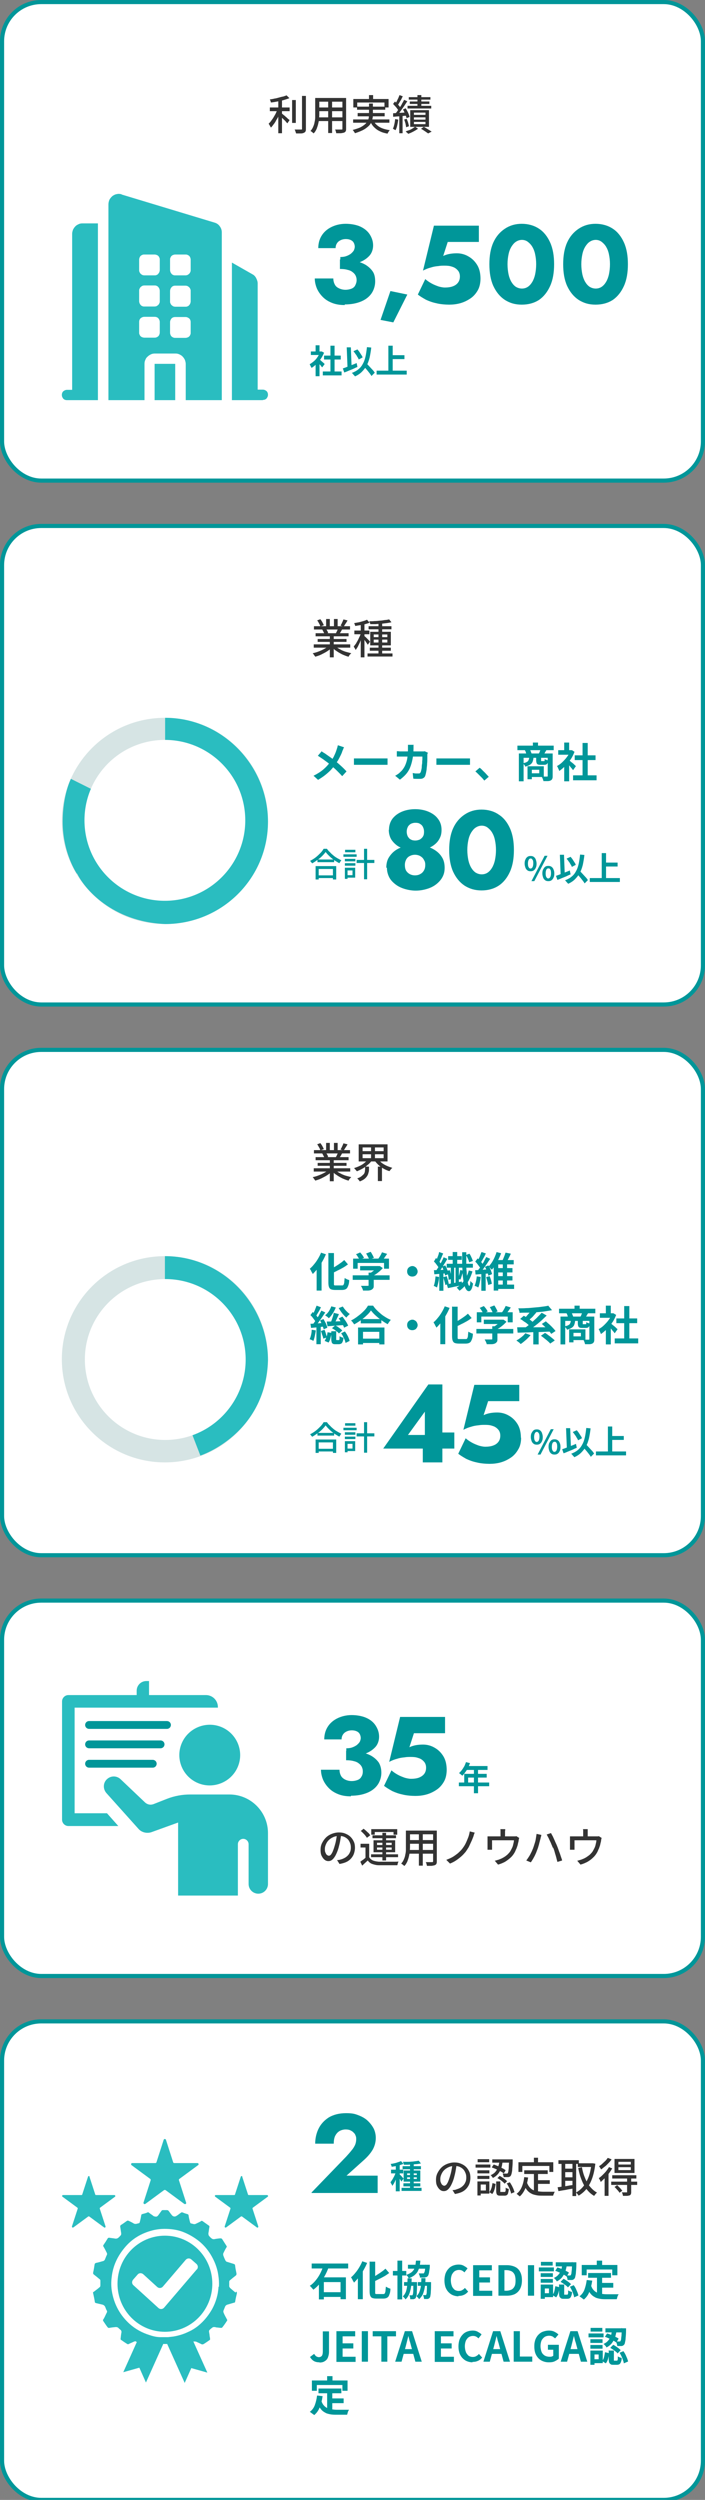<?xml version="1.0" encoding="UTF-8"?>
<svg id="_レイヤー_1" data-name="レイヤー_1" xmlns="http://www.w3.org/2000/svg" version="1.1" xmlns:xlink="http://www.w3.org/1999/xlink" viewBox="0 0 342 1212">
  <rect x="0" y="0" width="342" height="1212" fill="#808080" stroke="none"/>
  <!-- Generator: Adobe Illustrator 29.6.1, SVG Export Plug-In . SVG Version: 2.1.1 Build 9)  -->
  <defs>
    <style>
      .st0 {
        fill-rule: evenodd;
      }

      .st0, .st1 {
        fill: #2abdc0;
      }

      .st2 {
        fill: #fff;
      }

      .st3 {
        stroke: #009699;
        stroke-width: 2px;
      }

      .st3, .st4 {
        fill: none;
      }

      .st5 {
        clip-path: url(#clippath-1);
      }

      .st6 {
        fill: #333;
      }

      .st7 {
        clip-path: url(#clippath-2);
      }

      .st8 {
        fill: #009699;
      }

      .st9 {
        clip-path: url(#clippath);
      }

      .st10 {
        fill: #d6e4e4;
      }
    </style>
    <clipPath id="clippath">
      <rect class="st4" x="30" y="1037" width="100" height="119"/>
    </clipPath>
    <clipPath id="clippath-1">
      <rect class="st4" x="30" y="815" width="100" height="104"/>
    </clipPath>
    <clipPath id="clippath-2">
      <rect class="st4" x="30" y="94" width="100" height="100"/>
    </clipPath>
  </defs>
  <rect class="st2" x="1" y="980" width="340" height="232" rx="19" ry="19"/>
  <rect class="st3" x="1" y="980" width="340" height="232" rx="19" ry="19"/>
  <path class="st6" d="M221.5,1049.3c-.1,1-.3,2.1-.5,3.3-.2,1.1-.5,2.3-.8,3.4-.4,1.4-.9,2.5-1.4,3.5-.5.9-1,1.6-1.6,2.1-.6.5-1.2.7-1.9.7s-1.3-.2-1.9-.7c-.6-.5-1-1.1-1.4-1.9-.4-.8-.5-1.8-.5-2.9s.2-2.2.7-3.2c.5-1,1.1-1.9,1.9-2.7.8-.8,1.8-1.4,2.8-1.8,1.1-.4,2.2-.7,3.5-.7s2.3.2,3.2.6c1,.4,1.8.9,2.5,1.6.7.7,1.2,1.5,1.6,2.4.4.9.5,1.9.5,2.9s-.3,2.7-.9,3.7c-.6,1.1-1.4,2-2.5,2.7-1.1.7-2.5,1.1-4.1,1.4l-1.2-1.9c.3,0,.7,0,1-.1.3,0,.6-.1.8-.2.6-.2,1.2-.4,1.8-.7.6-.3,1.1-.7,1.6-1.2.5-.5.8-1,1.1-1.7.3-.6.4-1.4.4-2.2s-.1-1.5-.4-2.2c-.3-.7-.6-1.3-1.1-1.8s-1.1-.9-1.8-1.2c-.7-.3-1.5-.4-2.4-.4s-2.1.2-2.9.6c-.9.4-1.6.9-2.2,1.5-.6.6-1,1.3-1.3,2-.3.7-.5,1.4-.5,2.1s0,1.4.3,1.9c.2.5.4.9.7,1.1.3.2.6.4.9.4s.6-.2.9-.4c.3-.3.6-.8.9-1.4.3-.7.6-1.5.9-2.5.3-1,.6-2,.8-3.1.2-1.1.4-2.2.5-3.2h2.1ZM242.2,1047.6h1.7c-.1.8-.3,1.6-.4,2.4-.2.8-.5,1.5-.8,2.3-.4.7-.8,1.4-1.4,2-.6.6-1.3,1.2-2.2,1.6-.1-.2-.3-.4-.5-.7-.2-.3-.4-.5-.6-.6.8-.4,1.5-.8,2-1.3.5-.5.9-1.1,1.2-1.7.3-.6.5-1.3.7-1.9.2-.7.3-1.3.4-2ZM238.6,1050.7l.9-1.3c.7.2,1.4.5,2.1.8.7.3,1.4.6,2.1,1,.7.3,1.2.7,1.6,1l-.9,1.5c-.4-.3-1-.7-1.6-1-.6-.4-1.3-.7-2-1-.7-.3-1.4-.6-2.1-.8ZM246.9,1046.9h1.8v.5c0,.1,0,.2,0,.3,0,1.5-.1,2.8-.2,3.8,0,1-.2,1.7-.3,2.2-.1.5-.3.9-.4,1.1-.2.2-.3.4-.5.5-.2,0-.4.2-.7.2-.2,0-.6,0-1,0s-.8,0-1.3,0c0-.3,0-.6-.2-.9,0-.3-.2-.6-.3-.8.4,0,.8,0,1.1,0h.8c.3,0,.5,0,.6-.2.1-.1.2-.4.3-.8,0-.4.2-1.1.2-2,0-.9.1-2.1.2-3.5v-.3ZM240.9,1057.6h1.8v4.6c0,.2,0,.4,0,.5,0,0,.2,0,.5,0h1.5c.2,0,.3,0,.4-.1,0-.1.1-.3.2-.6,0-.3,0-.8,0-1.4.1,0,.3.2.4.3.2,0,.4.2.6.2.2,0,.4.1.5.2,0,.8-.2,1.5-.3,1.9-.1.5-.3.8-.6,1-.3.2-.6.3-1.1.3h-2c-.5,0-1,0-1.3-.2-.3-.1-.5-.4-.6-.7-.1-.3-.2-.8-.2-1.3v-4.7ZM238.9,1058.4l1.5.4c0,.6-.2,1.2-.3,1.8-.1.6-.3,1.2-.5,1.7s-.5,1-.8,1.4l-1.4-.9c.3-.3.5-.8.7-1.2s.4-1,.5-1.5c.1-.6.2-1.1.3-1.6ZM241.3,1056l1.1-1.1c.4.2.9.5,1.3.8.5.3.9.6,1.3.9.4.3.7.6,1,.9l-1.2,1.2c-.2-.3-.6-.6-.9-.9-.4-.3-.8-.7-1.3-1-.4-.3-.9-.6-1.3-.8ZM245.8,1058.6l1.5-.6c.4.5.7,1.1,1,1.6.3.6.6,1.2.8,1.7.2.6.4,1.1.5,1.5l-1.7.7c0-.5-.2-1-.4-1.5-.2-.6-.4-1.2-.7-1.7-.3-.6-.6-1.2-.9-1.6ZM238.8,1046.9h8.8v1.6h-8.8v-1.6ZM231.6,1052.2h5.8v1.5h-5.8v-1.5ZM231.7,1046.8h5.6v1.5h-5.6v-1.5ZM231.6,1054.9h5.8v1.5h-5.8v-1.5ZM230.7,1049.4h7.2v1.5h-7.2v-1.5ZM232.4,1057.6h5v5.9h-5v-1.5h3.3v-2.9h-3.3v-1.5ZM231.6,1057.6h1.6v6.8h-1.6v-6.8ZM254.3,1052.2h11.4v1.8h-11.4v-1.8ZM260,1057h6.7v1.8h-6.7v-1.8ZM259,1053.2h2v9.9l-2-.3v-9.7ZM254.2,1055.5l2,.2c-.3,2-.7,3.8-1.4,5.4-.7,1.5-1.5,2.8-2.7,3.8,0-.1-.2-.3-.4-.4-.2-.2-.4-.3-.6-.5-.2-.2-.4-.3-.5-.4,1.1-.8,1.9-1.9,2.5-3.3.6-1.4,1-3,1.2-4.7ZM255.6,1058c.3,1,.8,1.8,1.3,2.4.5.6,1.1,1.1,1.8,1.4.7.3,1.5.5,2.3.6.8.1,1.7.2,2.7.2h3.3c.5,0,.9,0,1.2,0s.7,0,.9,0c0,.2-.2.3-.3.6,0,.2-.2.5-.3.7,0,.2-.1.4-.2.6h-4.8c-1.2,0-2.3,0-3.2-.2-1-.2-1.9-.4-2.7-.9-.8-.4-1.5-1-2.1-1.8-.6-.8-1.1-1.8-1.6-3l1.5-.6ZM259,1046.1h2v3.4h-2v-3.4ZM251.5,1048.3h16.9v4.7h-1.9v-2.9h-13.1v2.9h-1.9v-4.7ZM280.3,1048.8h7.1v1.8h-7.1v-1.8ZM270.9,1047.3h9.9v1.8h-9.9v-1.8ZM273.4,1051.4h5v1.7h-5v-1.7ZM273.4,1055.6h5v1.7h-5v-1.7ZM286.9,1048.8h.7c0,0,1.2.2,1.2.2-.3,2.7-.8,5-1.5,7s-1.6,3.7-2.7,5.1c-1.1,1.4-2.4,2.5-3.9,3.4-.1-.2-.3-.5-.6-.8-.2-.3-.5-.6-.7-.7,1.3-.7,2.5-1.7,3.5-2.9,1-1.3,1.9-2.8,2.6-4.6.7-1.8,1.1-3.9,1.4-6.1v-.4ZM282.3,1050.7c.3,1.8.8,3.6,1.5,5.2.6,1.6,1.4,3,2.4,4.2,1,1.2,2.1,2.2,3.4,2.9-.1.1-.3.3-.5.5-.2.2-.3.4-.5.6-.1.2-.3.4-.4.5-1.4-.8-2.6-1.9-3.6-3.2-1-1.3-1.8-2.8-2.5-4.6-.7-1.7-1.2-3.6-1.6-5.7l1.8-.4ZM272.4,1048h1.8v13h-1.8v-13ZM277.7,1048h1.8v16.7h-1.8v-16.7ZM270.5,1060.4c.7,0,1.4-.2,2.3-.3s1.8-.2,2.7-.4c1-.2,1.9-.3,2.9-.4v1.7c-1.2.2-2.6.4-3.9.7-1.3.2-2.5.4-3.6.6l-.4-1.9ZM300,1050.7v1.4h6v-1.4h-6ZM300,1048.1v1.3h6v-1.3h-6ZM298.1,1046.7h9.7v6.8h-9.7v-6.8ZM297,1054.6h11.7v1.6h-11.7v-1.6ZM296.5,1057.7h12.6v1.6h-12.6v-1.6ZM304.3,1056h1.9v6.7c0,.5,0,.8-.2,1.1-.1.3-.3.5-.7.6s-.8.2-1.3.2c-.5,0-1.1,0-1.8,0,0-.2-.1-.5-.2-.9-.1-.3-.2-.6-.4-.8.5,0,1,0,1.4,0,.4,0,.7,0,.9,0,.2,0,.3,0,.3,0,0,0,0-.1,0-.2v-6.7ZM298.1,1060.3l1.3-.9c.4.4.9.9,1.4,1.4.5.5.8,1,1.1,1.3l-1.4,1c-.1-.3-.4-.6-.6-.9-.3-.3-.6-.7-.9-1-.3-.3-.6-.7-.9-.9ZM295.3,1050.6l1.7.7c-.5.8-1,1.6-1.6,2.4-.6.8-1.3,1.6-2,2.3-.7.7-1.4,1.3-2,1.9,0-.2-.1-.3-.2-.6s-.2-.5-.4-.7c-.1-.2-.2-.4-.3-.6.6-.4,1.2-.9,1.8-1.5.6-.6,1.2-1.2,1.7-1.8.5-.7,1-1.3,1.4-2ZM294.9,1046.2l1.8.7c-.4.6-.9,1.2-1.5,1.8s-1.1,1.2-1.8,1.7-1.2,1-1.8,1.4c0-.2-.2-.3-.3-.5-.1-.2-.2-.4-.4-.6-.1-.2-.2-.4-.3-.5.5-.3,1.1-.7,1.6-1.2.5-.5,1-.9,1.5-1.4.5-.5.8-1,1.1-1.4ZM293.4,1054.5l1.8-1.8h0v11.9h-1.9v-10.2Z"/>
  <path class="st8" d="M198.9,1048.8h1.8v12.7h-1.8v-12.7ZM195.3,1050.2h8.9v1.5h-8.9v-1.5ZM194.8,1060.7h9.7v1.5h-9.7v-1.5ZM195.7,1058.5h8.2v1.5h-8.2v-1.5ZM203.1,1047.5l1.1,1.4c-.6.1-1.2.2-1.9.3-.7,0-1.4.1-2.1.2-.7,0-1.5,0-2.2.1-.7,0-1.4,0-2.1,0,0-.2,0-.4-.2-.7,0-.3-.2-.5-.3-.7.7,0,1.3,0,2,0,.7,0,1.4,0,2.1-.1.7,0,1.3-.1,1.9-.2.6,0,1.1-.2,1.6-.2ZM197.5,1055.6v.8h4.7v-.8h-4.7ZM197.5,1053.7v.8h4.7v-.8h-4.7ZM195.8,1052.3h8.1v5.4h-8.1v-5.4ZM192,1048.9h1.9v13.5h-1.9v-13.5ZM189.7,1051.9h5.9v1.8h-5.9v-1.8ZM192.1,1052.6l1.1.5c-.1.6-.3,1.2-.5,1.8-.2.6-.4,1.2-.7,1.8-.3.6-.5,1.2-.8,1.7-.3.5-.6,1-.9,1.4,0-.3-.2-.6-.4-.9-.2-.3-.3-.7-.5-.9.3-.3.5-.7.8-1.1.3-.4.5-.9.8-1.4s.5-1,.7-1.5.4-1,.5-1.4ZM194.4,1047.6l1.3,1.5c-.5.2-1.1.4-1.8.6s-1.3.3-2,.5c-.7.1-1.3.2-1.9.3,0-.2-.1-.5-.2-.7-.1-.3-.2-.5-.3-.7.6,0,1.2-.2,1.8-.3.6-.1,1.2-.3,1.7-.5.6-.2,1-.3,1.4-.5ZM193.8,1054.1c0,0,.2.2.4.4.2.2.4.4.6.6.2.2.4.5.6.7.2.2.3.3.4.4l-1.1,1.5c0-.2-.2-.4-.4-.7-.1-.3-.3-.5-.5-.8-.2-.3-.3-.5-.5-.8-.2-.2-.3-.5-.4-.6l.8-.8Z"/>
  <path class="st8" d="M151.1,1063l16.8-17.4c1-1.1,1.9-2.1,2.6-3,.8-.9,1.3-1.8,1.7-2.6.4-.9.6-1.9.6-2.9s-.1-1.2-.3-1.7c-.2-.6-.5-1.1-1-1.5-.4-.5-1-.8-1.6-1.1-.6-.3-1.4-.4-2.3-.4s-2.2.3-3.1.9c-.9.6-1.5,1.4-2,2.4-.4,1-.6,2.2-.6,3.6h-9c0-2.7.6-5.2,1.7-7.4s2.8-4,5-5.4c2.3-1.3,5-2,8.3-2s4.4.4,6.2,1.1c1.8.7,3.3,1.6,4.5,2.8,1.2,1.2,2.1,2.4,2.8,3.8.6,1.4.9,2.8.9,4.3,0,2-.5,3.9-1.5,5.7-1,1.7-2.3,3.2-3.9,4.7l-8.8,7.9h15.1v8.4h-32Z"/>
  <path class="st8" d="M151.2,1097.4h17.7v2.4h-17.7v-2.4ZM155.6,1111.3h11.1v2.3h-11.1v-2.3ZM154.7,1104.1h13.1v10.6h-2.6v-8.3h-8.1v8.4h-2.4v-10.7ZM156.8,1098.7l2.6.6c-.5,1.4-1.1,2.7-1.8,4s-1.5,2.6-2.5,3.8c-.9,1.2-2,2.2-3.1,3-.1-.2-.3-.4-.5-.6-.2-.2-.4-.5-.6-.7-.2-.2-.4-.4-.6-.6,1.1-.7,2-1.6,2.9-2.7.9-1.1,1.6-2.2,2.2-3.4.6-1.2,1.1-2.4,1.4-3.5ZM179.6,1096.5h2.4v14.4c0,.4,0,.7,0,.9,0,.2.2.3.3.4.2,0,.4,0,.7,0h2.9c.3,0,.6,0,.7-.3.2-.2.3-.6.4-1.1,0-.5.1-1.2.2-2.2.3.2.7.4,1.1.6.4.2.8.3,1.1.4,0,1.2-.2,2.1-.5,2.8-.2.7-.5,1.2-1,1.5-.4.3-1.1.5-1.9.5h-3.4c-.8,0-1.5-.1-2-.3-.5-.2-.8-.6-1-1.1-.2-.5-.3-1.3-.3-2.2v-14.4ZM187,1099.9l1.8,2.1c-.7.5-1.5,1.1-2.4,1.6-.9.5-1.8,1-2.7,1.4-.9.5-1.8.9-2.6,1.3,0-.3-.2-.6-.4-1-.2-.4-.4-.7-.5-.9.8-.4,1.7-.8,2.5-1.4.8-.5,1.6-1,2.4-1.6.8-.5,1.4-1.1,2-1.6ZM175.7,1096.3l2.4.8c-.5,1.2-1.1,2.4-1.8,3.6-.7,1.2-1.4,2.3-2.2,3.3-.8,1-1.6,1.9-2.4,2.7,0-.2-.2-.5-.4-.8-.2-.3-.3-.6-.5-1-.2-.3-.4-.6-.5-.8.7-.6,1.4-1.3,2.1-2.2.7-.8,1.3-1.7,1.9-2.7.6-1,1.1-2,1.5-3ZM173.6,1101.9l2.4-2.4h0v15.2h-2.4v-12.8ZM202.7,1106.4h5.1v1.8h-5.1v-1.8ZM197.9,1098h8.8v1.9h-8.8v-1.9ZM196,1106.4h5v1.8h-5v-1.8ZM190.6,1101h6.5v2.2h-6.5v-2.2ZM192.8,1096h2.3v18.8h-2.3v-18.8ZM200.4,1106.4h1.9v.3c0,.2,0,.3,0,.5,0,1.5,0,2.7-.1,3.7,0,.9,0,1.7-.2,2.1s-.2.8-.3,1c-.1.2-.3.4-.5.5-.2,0-.4.2-.6.2-.2,0-.4,0-.7,0-.3,0-.6,0-.9,0,0-.3,0-.6-.1-1s-.2-.7-.3-.9c.2,0,.4,0,.6,0,.2,0,.3,0,.5,0s.2,0,.3,0c0,0,.1-.1.2-.2,0-.1.1-.4.2-.8,0-.4.1-1,.1-1.9,0-.8,0-2,0-3.4v-.3ZM207.1,1106.4h2v.3c0,.2,0,.4,0,.5,0,1.5,0,2.7-.1,3.6,0,.9-.1,1.6-.2,2.1,0,.5-.2.8-.3,1-.2.2-.3.4-.5.5-.2,0-.4.2-.6.2-.2,0-.5,0-.8,0-.3,0-.6,0-.9,0,0-.3,0-.6-.2-1,0-.4-.2-.7-.3-.9.2,0,.5,0,.6,0h.5c.1,0,.2,0,.3,0,0,0,.1-.1.2-.2,0-.1.1-.4.2-.8,0-.4,0-1,.1-1.8,0-.8,0-1.9.1-3.3v-.3ZM206.3,1098h2.2s0,.1,0,.3c0,.2,0,.4,0,.5,0,1-.2,1.8-.3,2.4,0,.6-.2,1.1-.3,1.5s-.3.7-.4.8c-.2.2-.4.4-.7.5-.2,0-.5.1-.8.2-.2,0-.6,0-1,0-.4,0-.8,0-1.3,0,0-.3,0-.7-.2-1-.1-.4-.2-.7-.4-1,.4,0,.8,0,1.1,0s.6,0,.8,0,.3,0,.4,0c0,0,.2,0,.3-.2.1-.2.3-.5.4-1.1.1-.6.2-1.5.3-2.8v-.3ZM201.7,1096h2.2c0,1-.2,2-.4,2.9-.2.9-.5,1.6-.9,2.4-.4.7-1,1.3-1.7,1.9-.7.5-1.6,1-2.6,1.4-.1-.2-.3-.5-.5-.9-.2-.3-.5-.6-.7-.8.9-.3,1.7-.7,2.3-1.1.6-.4,1-.9,1.4-1.5.3-.6.5-1.2.7-1.9.1-.7.2-1.5.3-2.4ZM197.7,1104.6h2c0,1.5-.1,2.9-.3,4.2-.2,1.3-.5,2.4-.9,3.4-.4,1-1,1.9-1.8,2.6-.1-.2-.3-.5-.6-.8-.3-.3-.5-.5-.7-.7.7-.6,1.1-1.3,1.5-2.2.3-.9.5-1.8.6-2.9.1-1.1.2-2.3.2-3.7ZM204.3,1104.5h2.1c0,1.6-.1,3-.3,4.2s-.5,2.4-.9,3.4c-.4,1-1.1,1.8-1.9,2.6-.1-.2-.3-.5-.6-.8-.3-.3-.5-.5-.7-.7.7-.6,1.2-1.3,1.5-2.2.3-.8.6-1.8.7-2.9.1-1.1.2-2.3.2-3.7ZM222.4,1113.3c-.9,0-1.8-.2-2.6-.5-.8-.3-1.5-.8-2.2-1.5-.6-.6-1.1-1.4-1.5-2.4-.3-1-.5-2-.5-3.3s.2-2.3.5-3.3c.4-1,.9-1.8,1.5-2.4.6-.7,1.4-1.2,2.2-1.5.8-.3,1.7-.5,2.7-.5s1.8.2,2.5.6c.7.4,1.4.8,1.8,1.3l-1.5,1.9c-.4-.4-.8-.7-1.2-.9-.4-.2-.9-.3-1.5-.3s-1.4.2-2,.6c-.6.4-1,1-1.4,1.7-.3.8-.5,1.7-.5,2.7s.2,2,.5,2.8c.3.8.8,1.3,1.3,1.8.6.4,1.3.6,2,.6s1.2-.1,1.7-.4c.5-.3,1-.6,1.3-1.1l1.6,1.8c-.6.7-1.3,1.3-2.1,1.6-.8.4-1.7.5-2.6.5ZM229.5,1113v-14.8h9.1v2.5h-6.1v3.4h5.2v2.5h-5.2v4h6.3v2.5h-9.3ZM241.8,1113v-14.8h4.1c1.5,0,2.8.3,3.9.8,1.1.5,1.9,1.3,2.5,2.4.6,1.1.9,2.4.9,4.1s-.3,3-.9,4.2c-.6,1.1-1.4,1.9-2.5,2.5-1.1.5-2.3.8-3.8.8h-4.2ZM244.7,1110.6h.9c.9,0,1.7-.2,2.4-.5.7-.3,1.2-.9,1.6-1.6.4-.8.5-1.7.5-2.9s-.2-2.2-.5-2.9c-.4-.7-.9-1.3-1.6-1.6-.7-.3-1.5-.5-2.4-.5h-.9v10ZM256.1,1113v-14.8h3v14.8h-3ZM272.8,1097.6h2.2c0,.8-.2,1.6-.4,2.4-.2.8-.4,1.6-.8,2.3-.4.7-.8,1.4-1.4,2.1-.6.6-1.3,1.2-2.3,1.7-.1-.3-.3-.6-.6-.9-.3-.3-.5-.6-.8-.8.8-.4,1.5-.8,2-1.4.5-.5.9-1.1,1.2-1.7s.5-1.2.6-1.9c.1-.6.3-1.3.3-1.9ZM269.3,1101l1.1-1.7c.7.2,1.3.4,2,.7.7.3,1.4.6,2,.9.6.3,1.2.6,1.6.9l-1.1,1.9c-.4-.3-1-.7-1.6-1-.6-.4-1.3-.7-2-1-.7-.3-1.4-.6-2-.8ZM277.4,1096.8h2.2v.2c0,.1,0,.2,0,.4,0,.1,0,.2,0,.3,0,1.5-.1,2.8-.2,3.7,0,1-.2,1.7-.3,2.2-.1.5-.2.9-.4,1.1-.2.2-.4.4-.6.5-.2.1-.4.2-.7.2-.2,0-.6,0-.9,0-.4,0-.8,0-1.2,0,0-.3,0-.7-.2-1.1-.1-.4-.2-.8-.4-1.1.3,0,.7,0,.9,0h.7c.3,0,.5,0,.6-.2,0-.1.2-.4.3-.8,0-.4.1-1.1.2-1.9,0-.8.1-2,.2-3.4v-.4ZM271.5,1107.6h2.2v4.4c0,.3,0,.5,0,.5,0,0,.2,0,.4,0h1c.1,0,.2,0,.3-.1,0,0,.1-.3.2-.6,0-.3,0-.8,0-1.4.1.1.3.2.5.3.2.1.5.2.7.3.3,0,.5.2.7.2,0,.9-.2,1.5-.4,2-.2.5-.4.8-.7,1-.3.2-.7.3-1.2.3h-1.7c-.6,0-1.1,0-1.4-.3-.3-.2-.5-.4-.7-.8-.1-.4-.2-.9-.2-1.6v-4.4ZM269.5,1108.4l1.9.5c0,.6-.1,1.2-.3,1.8-.1.6-.3,1.2-.5,1.7-.2.5-.5,1-.8,1.4l-1.8-1.1c.3-.3.5-.8.7-1.2.2-.5.3-1,.4-1.5.1-.5.2-1.1.3-1.6ZM272,1106.2l1.4-1.4c.4.2.9.5,1.3.8.5.3.9.6,1.3.9.4.3.7.6,1,.9l-1.5,1.6c-.2-.3-.5-.6-.9-.9-.4-.3-.8-.6-1.2-.9-.5-.3-.9-.6-1.3-.8ZM276.4,1108.7l1.9-.8c.4.5.7,1,1,1.6.3.6.5,1.2.8,1.8.2.6.4,1.1.5,1.6l-2.1.9c0-.5-.2-1-.4-1.6-.2-.6-.4-1.2-.7-1.8s-.6-1.2-.9-1.7ZM269.6,1096.8h8.8v2h-8.8v-2ZM262.3,1102.1h5.9v1.8h-5.9v-1.8ZM262.4,1096.6h5.7v1.8h-5.7v-1.8ZM262.3,1104.9h5.9v1.8h-5.9v-1.8ZM261.4,1099.3h7.3v1.9h-7.3v-1.9ZM263.4,1107.6h4.9v6.1h-4.9v-1.9h2.9v-2.3h-2.9v-1.9ZM262.3,1107.6h2v6.9h-2v-6.9ZM285.3,1102h11.1v2.3h-11.1v-2.3ZM290.8,1106.8h6.7v2.3h-6.7v-2.3ZM289.6,1103.4h2.5v9.7l-2.5-.3v-9.4ZM284.8,1105.4l2.5.3c-.3,2-.7,3.8-1.4,5.4-.6,1.6-1.5,2.8-2.7,3.8-.1-.2-.3-.3-.6-.5-.2-.2-.5-.4-.8-.6-.3-.2-.5-.4-.7-.5,1.1-.8,1.9-1.9,2.4-3.2.5-1.4.9-2.9,1.1-4.6ZM286.7,1108c.3.9.7,1.7,1.2,2.2.5.6,1.1,1,1.7,1.3.7.3,1.4.5,2.2.6.8.1,1.6.2,2.5.2h3.5c.5,0,.9,0,1.3,0,.4,0,.7,0,1,0-.1.2-.2.4-.4.7-.1.3-.2.6-.3.9,0,.3-.2.6-.2.8h-5c-1.2,0-2.2,0-3.2-.2-1-.2-1.9-.4-2.6-.9-.8-.4-1.5-1-2.1-1.8-.6-.8-1.1-1.8-1.5-3.1l2-.6ZM289.5,1096h2.6v3.6h-2.6v-3.6ZM282.3,1098.1h17.2v5h-2.5v-2.8h-12.4v2.8h-2.4v-5Z"/>
  <path class="st8" d="M155,1145.3c-1.1,0-2-.2-2.7-.6-.7-.4-1.4-1.1-1.9-2l2-1.5c.3.5.6.9,1,1.2.4.2.8.4,1.2.4.7,0,1.1-.2,1.5-.6.3-.4.5-1.1.5-2.1v-9.8h3v10c0,.9-.2,1.8-.5,2.6-.3.8-.8,1.4-1.5,1.8-.7.5-1.5.7-2.6.7ZM163.2,1145v-14.8h9.1v2.5h-6.1v3.4h5.2v2.5h-5.2v4h6.3v2.5h-9.3ZM175.5,1145v-14.8h3v14.8h-3ZM185,1145v-12.3h-4.2v-2.5h11.3v2.5h-4.2v12.3h-3ZM191.7,1145l4.7-14.8h3.5l4.7,14.8h-3.1l-2.1-7.7c-.2-.8-.4-1.6-.7-2.4-.2-.8-.4-1.7-.6-2.4h0c-.2.8-.4,1.6-.6,2.4-.2.8-.4,1.6-.6,2.4l-2.1,7.7h-3ZM194.6,1141.2v-2.3h7v2.3h-7ZM210.9,1145v-14.8h9.1v2.5h-6.1v3.4h5.2v2.5h-5.2v4h6.3v2.5h-9.3ZM229.2,1145.3c-.9,0-1.8-.2-2.6-.5-.8-.3-1.5-.8-2.2-1.5-.6-.6-1.1-1.4-1.5-2.4-.3-1-.5-2-.5-3.3s.2-2.3.5-3.3c.4-1,.9-1.8,1.5-2.4.6-.7,1.4-1.2,2.2-1.5.8-.3,1.7-.5,2.7-.5s1.8.2,2.5.6c.7.4,1.4.8,1.8,1.3l-1.5,1.9c-.4-.4-.8-.7-1.2-.9-.4-.2-.9-.3-1.5-.3s-1.4.2-2,.6c-.6.4-1,1-1.4,1.7-.3.8-.5,1.7-.5,2.7s.2,2,.5,2.8c.3.8.8,1.3,1.3,1.8.6.4,1.3.6,2,.6s1.2-.1,1.7-.4c.5-.3,1-.6,1.3-1.1l1.6,1.8c-.6.7-1.3,1.3-2.1,1.6-.8.4-1.7.5-2.6.5ZM234.5,1145l4.7-14.8h3.5l4.7,14.8h-3.1l-2.1-7.7c-.2-.8-.4-1.6-.7-2.4-.2-.8-.4-1.7-.6-2.4h0c-.2.8-.4,1.6-.6,2.4-.2.8-.4,1.6-.6,2.4l-2.1,7.7h-3ZM237.4,1141.2v-2.3h7v2.3h-7ZM249.2,1145v-14.8h3v12.3h6v2.5h-9ZM266.2,1145.3c-1.3,0-2.5-.3-3.6-.9-1.1-.6-1.9-1.5-2.5-2.6-.6-1.1-.9-2.5-.9-4.2s.2-2.3.5-3.3c.4-1,.9-1.8,1.5-2.4.7-.7,1.4-1.2,2.3-1.5.9-.3,1.8-.5,2.8-.5s2,.2,2.7.6c.8.4,1.4.8,1.9,1.3l-1.6,1.9c-.4-.3-.8-.6-1.2-.9-.4-.2-1-.4-1.7-.4s-1.6.2-2.2.6c-.6.4-1.1,1-1.5,1.7-.3.8-.5,1.7-.5,2.7s.2,2,.5,2.8c.3.8.8,1.3,1.5,1.8.7.4,1.5.6,2.4.6s.7,0,1-.1c.3-.1.6-.2.8-.4v-2.9h-2.6v-2.4h5.3v6.7c-.5.5-1.2.9-2,1.3s-1.8.5-2.8.5ZM272,1145l4.7-14.8h3.5l4.7,14.8h-3.1l-2.1-7.7c-.2-.8-.4-1.6-.7-2.4-.2-.8-.4-1.7-.6-2.4h0c-.2.8-.4,1.6-.6,2.4-.2.8-.4,1.6-.6,2.4l-2.1,7.7h-3ZM275,1141.2v-2.3h7v2.3h-7ZM296.9,1129.6h2.2c0,.8-.2,1.6-.4,2.4-.2.8-.4,1.6-.8,2.3-.4.7-.8,1.4-1.4,2.1-.6.6-1.3,1.2-2.3,1.7-.1-.3-.3-.6-.6-.9-.3-.3-.5-.6-.8-.8.8-.4,1.5-.8,2-1.4.5-.5.9-1.1,1.2-1.7s.5-1.2.6-1.9c.1-.6.3-1.3.3-1.9ZM293.4,1133l1.1-1.7c.7.2,1.3.4,2,.7.7.3,1.4.6,2,.9.6.3,1.2.6,1.6.9l-1.1,1.9c-.4-.3-1-.7-1.6-1-.6-.4-1.3-.7-2-1-.7-.3-1.4-.6-2-.8ZM301.5,1128.8h2.2v.2c0,.1,0,.2,0,.4,0,.1,0,.2,0,.3,0,1.5-.1,2.8-.2,3.7,0,1-.2,1.7-.3,2.2-.1.5-.2.9-.4,1.1-.2.2-.4.4-.6.5-.2.1-.4.2-.7.2-.2,0-.6,0-.9,0-.4,0-.8,0-1.2,0,0-.3,0-.7-.2-1.1-.1-.4-.2-.8-.4-1.1.3,0,.7,0,.9,0h.7c.3,0,.5,0,.6-.2,0-.1.2-.4.3-.8,0-.4.1-1.1.2-1.9,0-.8.1-2,.2-3.4v-.4ZM295.6,1139.6h2.2v4.4c0,.3,0,.5,0,.5,0,0,.2,0,.4,0h1c.1,0,.2,0,.3-.1,0,0,.1-.3.2-.6,0-.3,0-.8,0-1.4.1.1.3.2.5.3.2.1.5.2.7.3.3,0,.5.2.7.2,0,.9-.2,1.5-.4,2-.2.5-.4.8-.7,1-.3.2-.7.3-1.2.3h-1.7c-.6,0-1.1,0-1.4-.3-.3-.2-.5-.4-.7-.8-.1-.4-.2-.9-.2-1.6v-4.4ZM293.6,1140.4l1.9.5c0,.6-.1,1.2-.3,1.8-.1.6-.3,1.2-.5,1.7-.2.5-.5,1-.8,1.4l-1.8-1.1c.3-.3.5-.8.7-1.2.2-.5.3-1,.4-1.5.1-.5.2-1.1.3-1.6ZM296.1,1138.2l1.4-1.4c.4.2.9.5,1.3.8.5.3.9.6,1.3.9.4.3.7.6,1,.9l-1.5,1.6c-.2-.3-.5-.6-.9-.9-.4-.3-.8-.6-1.2-.9-.5-.3-.9-.6-1.3-.8ZM300.5,1140.7l1.9-.8c.4.5.7,1,1,1.6.3.6.5,1.2.8,1.8.2.6.4,1.1.5,1.6l-2.1.9c0-.5-.2-1-.4-1.6-.2-.6-.4-1.2-.7-1.8s-.6-1.2-.9-1.7ZM293.7,1128.8h8.8v2h-8.8v-2ZM286.4,1134.1h5.9v1.8h-5.9v-1.8ZM286.5,1128.6h5.7v1.8h-5.7v-1.8ZM286.4,1136.9h5.9v1.8h-5.9v-1.8ZM285.5,1131.3h7.3v1.9h-7.3v-1.9ZM287.5,1139.6h4.9v6.1h-4.9v-1.9h2.9v-2.3h-2.9v-1.9ZM286.4,1139.6h2v6.9h-2v-6.9ZM154.5,1158h11.1v2.3h-11.1v-2.3ZM160,1162.8h6.7v2.3h-6.7v-2.3ZM158.7,1159.4h2.5v9.7l-2.5-.3v-9.4ZM154,1161.4l2.5.3c-.3,2-.7,3.8-1.4,5.4-.6,1.6-1.5,2.8-2.7,3.8-.1-.2-.3-.3-.6-.5s-.5-.4-.8-.6c-.3-.2-.5-.4-.7-.5,1.1-.8,1.9-1.9,2.4-3.2.5-1.4.9-2.9,1.1-4.6ZM155.9,1164c.3.9.7,1.7,1.2,2.2.5.6,1.1,1,1.7,1.3.7.3,1.4.5,2.2.6s1.6.2,2.5.2h3.5c.5,0,.9,0,1.3,0,.4,0,.7,0,1,0-.1.2-.2.4-.4.7-.1.3-.2.6-.3.9,0,.3-.2.6-.2.8h-5c-1.2,0-2.2,0-3.2-.2-1-.2-1.9-.4-2.6-.9-.8-.4-1.5-1-2.1-1.8-.6-.8-1.1-1.8-1.5-3.1l2-.6ZM158.7,1152h2.6v3.6h-2.6v-3.6ZM151.4,1154.1h17.2v5h-2.5v-2.8h-12.4v2.8h-2.4v-5Z"/>
  <g class="st9">
    <g>
      <path class="st1" d="M80,1083.9c-12.7,0-23,10.4-23,23.3s10.3,23.3,23,23.3,23-10.4,23-23.3-10.3-23.3-23-23.3ZM95.5,1100.2l-15.9,18.6c-.7.8-1.9.9-2.7.2l-12.2-11.1c-.8-.7-.8-1.9-.1-2.7l2.2-2.5c.7-.8,1.9-.8,2.7-.1l6.8,6.2c.8.7,2,.6,2.7-.2l11.1-13c.7-.8,1.9-.9,2.7-.2l2.5,2.2c.8.7.9,1.9.2,2.7Z"/>
      <path class="st1" d="M114.3,1111.5c-.8-.6-1.6-1.3-2.4-2-.5-.4-.8-.9-.7-1.5,0-.6,0-1.2,0-1.7s.2-.7.5-.9c.8-.7,1.7-1.4,2.6-2.1.4-.3.5-.7.4-1.2-.2-1.1-.5-2.3-.6-3.4-.1-1-.2-.9-1-1.2-1-.3-1.9-.6-2.9-.9-.3,0-.6-.3-.8-.6-.4-.8-.8-1.7-1.1-2.6-.1-.3,0-.6,0-.9.5-1,1-2.1,1.6-3,.1-.2.2-.4,0-.6-.7-1.1-1.4-2.2-2.1-3.3-.2-.3-.4-.4-.8-.4-.1,0-.3,0-.4,0-.9.1-1.8.2-2.7.4-.4,0-.7,0-1-.2-.5-.3-1-.8-1.4-1.3-.4-.4-.4-.9-.4-1.4.2-1,.3-2.1.5-3.1,0-.3,0-.4-.3-.6-.2-.2-.5-.3-.7-.5-.8-.6-1.6-1.1-2.4-1.7-.2-.1-.4-.2-.6,0-.6.4-1.3.7-1.9,1-1.3.6-1.1.7-2.8.2,0,0,0,0-.1,0-.3,0-.5-.3-.6-.6,0-.3-.2-.5-.2-.8-.2-.8-.4-1.6-.5-2.4,0-.5-.3-.7-.7-.8-.8-.2-1.6-.5-2.3-.8-.2,0-.4,0-.5,0-.4.3-.7.5-1.1.8-.4.3-.9.7-1.3.9-.7.5-1.5.4-2.1-.2-.6-.7-1.1-1.4-1.6-2.1-.2-.3-.5-.5-.9-.5-.7,0-1.3,0-2,0-.3,0-.5.1-.7.4-.5.7-1,1.4-1.6,2.2-.4.5-.9.7-1.5.5-.5,0-.9-.3-1.2-.6-.6-.4-1.2-.8-1.8-1.3-.3-.2-.5-.2-.8,0-.7.3-1.5.5-2.3.7-.5.2-.5.2-.6.7-.2,1.1-.4,2.2-.7,3.2,0,.3-.3.6-.6.6-.4.1-.8.2-1.2.3-.4,0-.8,0-1.1-.2-.8-.5-1.6-.9-2.5-1.3-.3-.2-.5-.1-.8,0-1,.7-1.9,1.4-2.9,2-.3.2-.4.4-.4.8.2,1.1.3,2.1.5,3.2,0,.4,0,.7-.2,1-.4.4-.8.9-1.2,1.2-.5.4-1,.5-1.6.4-.9-.2-1.8-.2-2.7-.4-.4,0-.7,0-.9.4-.6,1-1.3,2.1-2,3.1-.2.3-.2.5,0,.8.6,1,1.1,2,1.6,3,.2.4.2.8,0,1.1-.3.6-.5,1.2-.8,1.9-.2.6-.6,1-1.3,1.1-1,.3-2.1.6-3.1.8-.4.1-.6.3-.7.7-.2,1.3-.4,2.6-.7,3.9-.1.5,0,.8.4,1.1.9.7,1.8,1.4,2.6,2.1.3.2.5.4.5.8,0,.8,0,1.5,0,2.3,0,.4-.1.7-.4.9-.9.8-1.9,1.5-2.8,2.2-.3.2-.5.2-.3.8.3,1.4.6,2.7.8,4.1,0,.3.2.5.6.6,1,.2,2,.5,3,.7.8.2,1.2.6,1.5,1.3.2.6.4,1.1.7,1.6.2.3.2.7,0,1-.6,1.1-1,2.3-1.7,3.3-.2.3-.2.5,0,.8.7,1,1.3,2,2.1,3,.3.3.5.4.9.3,1-.2,2-.3,3.1-.4.5,0,.9.1,1.2.4.3.3.6.6,1,.9.5.4.6.9.5,1.4-.2,1-.3,2-.4,3,0,.2,0,.4.2.5,1,.7,2,1.4,3,2,.3.2.5.2.8,0,.8-.4,1.6-.7,2.4-1.1.4-.2.7-.2,1.1-.2v.3c-.1,0,0,0,0,0h.4l-6.6,14.7,7.8-2.2,3.2,7.2,8.4-18.7c.3,0,.6,0,1,0s.6,0,.9,0l8.5,18.9,3.2-7.2,7.8,2.2-6.8-15.1c.1,0,.2,0,.3,0s.1,0,.2,0c.4,0,.7,0,1.1.2.8.4,1.6.7,2.3,1.1.4.2.6.1,1,0,1-.6,2-1.3,3-2,.2-.2.3-.3.2-.6,0-.4-.1-.9-.2-1.3,0-.7-.2-1.4-.3-2.2,0-.3,0-.6.3-.8.4-.5.9-.8,1.4-1.2.3-.2.5-.2.8-.2.4,0,.8.1,1.1.2.7,0,1.5.2,2.2.2.3,0,.5,0,.7-.3.8-1,1.5-2,2.2-3.1.2-.2.2-.5,0-.7,0-.1-.2-.3-.2-.4-.5-.9-1-1.8-1.4-2.8-.2-.4-.2-.8,0-1.3.3-.6.5-1.3.8-1.9.2-.3.4-.5.8-.7,1.1-.3,2.3-.7,3.4-1,.5-.1.5-.1.6-.6.2-1.3.5-2.6.8-3.8.1-.5,0-.8-.4-1h0ZM106,1108.7c-.2,3.8-1.3,7.5-3.1,10.8-1.5,2.6-3.3,5-5.5,7-1.8,1.7-3.9,3.1-6.2,4.1-2.3,1.1-4.7,1.8-7.1,2.2-.9.1-1.7.2-2.6.3-1.2,0-2.4,0-3.6,0-1.8,0-3.6-.4-5.3-1-3.6-1.1-6.9-2.9-9.7-5.4-2.2-2-4.1-4.3-5.6-7-1.6-2.9-2.6-6-3.1-9.3-.3-2.2-.3-4.3,0-6.5.6-5.4,2.8-10,6.2-14.1,3.6-4.4,8.2-7.1,13.7-8.5,2-.5,4-.7,5.7-.7,3.2,0,5.9.4,8.5,1.3,3,1.1,5.8,2.7,8.3,4.7,2.2,1.8,4,3.9,5.5,6.3,1.9,3.1,3.3,6.5,3.8,10.2.3,1.8.4,3.7.3,5.5h0Z"/>
      <path class="st1" d="M80.5,1037.4l3.5,10.9c0,.2.3.4.5.4h11.3c.5,0,.8.7.3,1l-9.1,6.7c-.2.2-.3.4-.2.6l3.5,10.9c.2.5-.4.9-.9.6l-9.1-6.7c-.2-.1-.5-.1-.7,0l-9.1,6.7c-.4.3-1-.1-.9-.6l3.5-10.9c0-.2,0-.5-.2-.6l-9.1-6.7c-.4-.3-.2-1,.3-1h11.3c.2,0,.5-.2.5-.4l3.5-10.9c.2-.5.9-.5,1.1,0h0Z"/>
      <path class="st1" d="M117.5,1055.3l2.8,8.6c0,.2.2.3.4.3h8.9c.4,0,.6.6.3.8l-7.2,5.3c-.2.1-.2.3-.2.5l2.8,8.6c.1.4-.3.8-.7.5l-7.2-5.3c-.2-.1-.4-.1-.5,0l-7.2,5.3c-.3.2-.8,0-.7-.5l2.8-8.6c0-.2,0-.4-.2-.5l-7.2-5.3c-.3-.3-.2-.8.3-.8h8.9c.2,0,.4-.1.4-.3l2.8-8.6c.1-.4.7-.4.8,0h0Z"/>
      <path class="st1" d="M43.4,1055.3l2.8,8.6c0,.2.2.3.4.3h8.9c.4,0,.6.6.3.8l-7.2,5.3c-.2.1-.2.3-.2.5l2.8,8.6c.1.4-.3.8-.7.5l-7.2-5.3c-.2-.1-.4-.1-.5,0l-7.2,5.3c-.3.2-.8,0-.7-.5l2.8-8.6c0-.2,0-.4-.2-.5l-7.2-5.3c-.3-.2-.2-.8.3-.8h8.9c.2,0,.4-.1.4-.3l2.8-8.6c.1-.4.7-.4.8,0h0Z"/>
    </g>
  </g>
  <rect class="st2" x="1" y="776" width="340" height="182" rx="19" ry="19"/>
  <rect class="st3" x="1" y="776" width="340" height="182" rx="19" ry="19"/>
  <path class="st6" d="M165.5,889.3c-.1,1-.3,2.1-.5,3.3-.2,1.1-.5,2.3-.8,3.4-.4,1.4-.9,2.5-1.4,3.5-.5.9-1,1.6-1.6,2.1-.6.5-1.2.7-1.9.7s-1.3-.2-1.9-.7c-.6-.5-1-1.1-1.4-1.9-.4-.8-.5-1.8-.5-2.9s.2-2.2.7-3.2c.5-1,1.1-1.9,1.9-2.7s1.8-1.4,2.8-1.8,2.2-.7,3.5-.7,2.3.2,3.2.6c1,.4,1.8.9,2.5,1.6.7.7,1.2,1.5,1.6,2.4.4.9.5,1.9.5,2.9s-.3,2.6-.9,3.7c-.6,1.1-1.4,2-2.5,2.7-1.1.7-2.5,1.1-4.1,1.4l-1.2-1.9c.3,0,.7,0,1-.1.3,0,.6-.1.8-.2.6-.1,1.2-.4,1.8-.7.6-.3,1.1-.7,1.6-1.2.5-.5.8-1,1.1-1.7.3-.6.4-1.4.4-2.2s-.1-1.5-.4-2.2c-.3-.7-.6-1.3-1.1-1.8-.5-.5-1.1-.9-1.8-1.2-.7-.3-1.5-.4-2.4-.4s-2.1.2-2.9.6c-.9.4-1.6.9-2.2,1.5-.6.6-1,1.3-1.3,2-.3.7-.5,1.4-.5,2.1s0,1.4.3,1.9c.2.5.4.9.7,1.1.3.2.6.4.9.4s.6-.1.9-.4c.3-.3.6-.8.9-1.4.3-.7.6-1.5.9-2.5.3-1,.6-2,.8-3.1.2-1.1.4-2.2.5-3.2h2.1ZM179.1,894v7.2h-1.8v-5.5h-2.4v-1.8h4.2ZM179.1,900.4c.4.7,1,1.2,1.8,1.6.8.3,1.8.5,2.9.6.6,0,1.3,0,2.1,0h2.6c.9,0,1.8,0,2.6,0,.9,0,1.6,0,2.2-.1,0,.1-.1.3-.2.5,0,.2-.2.4-.2.7,0,.2-.1.5-.2.6-.6,0-1.3,0-2.1,0-.8,0-1.6,0-2.4,0-.8,0-1.7,0-2.4,0-.8,0-1.5,0-2,0-1.3,0-2.3-.3-3.2-.6-.9-.3-1.6-.9-2.2-1.7-.4.4-.9.8-1.3,1.2-.4.4-.9.8-1.4,1.3l-.9-1.9c.4-.3.9-.7,1.4-1,.5-.4,1-.8,1.4-1.2h1.7ZM175,887.7l1.4-1.1c.4.3.8.7,1.2,1,.4.4.8.8,1.2,1.1.3.4.6.7.8,1.1l-1.6,1.2c-.2-.3-.5-.7-.8-1.1-.3-.4-.7-.8-1.1-1.2-.4-.4-.8-.8-1.2-1.1ZM185.5,888.6h1.8v13.4h-1.8v-13.4ZM182.9,895.7v1.1h7.1v-1.1h-7.1ZM182.9,893.4v1.1h7.1v-1.1h-7.1ZM181.2,892.2h10.5v5.8h-10.5v-5.8ZM180.2,886.8h12.5v2.7h-1.8v-1.3h-9.1v1.3h-1.7v-2.7ZM180.7,889.8h11.4v1.4h-11.4v-1.4ZM180,899h13.1v1.4h-13.1v-1.4ZM198,887.5h12.7v1.8h-12.7v-1.8ZM198,892.1h12.7v1.8h-12.7v-1.8ZM198,896.9h12.8v1.8h-12.8v-1.8ZM197,887.5h1.9v7.2c0,.8,0,1.6-.1,2.5,0,.9-.2,1.8-.4,2.7-.2.9-.5,1.8-.8,2.6-.4.8-.8,1.6-1.5,2.2,0-.1-.2-.3-.4-.4-.2-.2-.4-.3-.6-.5-.2-.1-.4-.3-.5-.3.6-.6,1-1.3,1.3-2,.3-.7.6-1.5.7-2.3.2-.8.3-1.6.3-2.3,0-.8,0-1.5,0-2.2v-7.2ZM210,887.5h1.9v14.8c0,.5,0,1-.2,1.3-.1.3-.4.5-.8.7-.4.1-.8.2-1.5.3-.6,0-1.4,0-2.3,0,0-.2-.1-.5-.2-.9-.1-.4-.2-.7-.4-.9.4,0,.8,0,1.3,0h1.1c.3,0,.5,0,.7,0,.2,0,.3,0,.4-.1,0,0,.1-.2.1-.4v-14.8ZM203.2,888.2h1.9v16.3h-1.9v-16.3ZM230.3,888.5c-.1.3-.3.6-.4,1-.1.4-.2.7-.3,1-.3.7-.6,1.6-1,2.4-.4.9-.8,1.7-1.2,2.6-.5.8-1,1.6-1.5,2.3-.6.7-1.3,1.5-2.1,2.2-.8.7-1.7,1.4-2.6,2-.9.6-1.9,1.1-2.9,1.5l-1.8-1.8c1-.4,2-.8,2.9-1.3.9-.5,1.8-1.2,2.6-1.8.8-.7,1.5-1.4,2.1-2.1.6-.8,1.2-1.6,1.7-2.6.5-1,.9-2,1.3-3,.4-1,.6-2,.8-3l2.4.6ZM245.1,886.8c0,.4,0,.7-.1.9,0,.2,0,.5,0,.7v2.8h-2.2v-2.8c0-.3,0-.5,0-.7,0-.3,0-.6-.1-.9h2.4ZM251.9,890.9c0,.2-.1.4-.2.7,0,.3-.1.5-.1.7,0,.4-.2.9-.3,1.4-.1.5-.2,1-.4,1.5s-.3,1-.6,1.5c-.2.5-.4,1-.7,1.5-.5.9-1.2,1.8-2,2.5s-1.7,1.4-2.7,2c-1,.5-2.1,1-3.3,1.3l-1.6-1.9c.4,0,.8-.2,1.2-.3.4-.1.8-.2,1.2-.4.6-.2,1.2-.5,1.9-.9s1.2-.8,1.8-1.3c.5-.5,1-1,1.4-1.6.3-.5.6-1.1.9-1.7.3-.6.5-1.3.6-1.9.2-.7.3-1.3.3-1.8h-10.6v3.3c0,.2,0,.4,0,.7,0,.3,0,.5,0,.6h-2.2c0-.2,0-.5,0-.7,0-.3,0-.5,0-.7v-3.5c0-.2,0-.5,0-.8s0-.6,0-.8c.3,0,.6,0,.9,0,.3,0,.7,0,1,0h10.6c.4,0,.7,0,.9,0,.2,0,.4,0,.6-.1l1.4.9ZM258.4,896.6c.2-.5.4-1.1.6-1.7.2-.6.4-1.3.6-1.9.2-.7.3-1.3.4-2,.1-.7.2-1.3.3-1.9l2.3.5c0,.2,0,.3-.1.6,0,.2-.1.4-.2.6,0,.2,0,.4-.1.5,0,.3-.2.7-.3,1.2-.1.5-.3,1-.4,1.6-.2.6-.3,1.1-.5,1.7-.2.6-.4,1.1-.6,1.6-.2.6-.5,1.3-.8,1.9-.3.7-.7,1.3-1,1.9-.4.6-.7,1.2-1.1,1.7l-2.2-.9c.6-.8,1.2-1.7,1.8-2.7.5-1,1-1.9,1.3-2.8ZM268.2,895.9c-.2-.5-.4-1.1-.7-1.7-.2-.6-.5-1.2-.8-1.8-.3-.6-.5-1.2-.8-1.7-.3-.5-.5-1-.7-1.3l2.1-.7c.2.4.4.8.7,1.3.3.5.5,1.1.8,1.7.3.6.5,1.2.8,1.8.3.6.5,1.1.7,1.6.2.5.4,1,.6,1.6.2.6.4,1.2.7,1.9.2.6.4,1.2.6,1.8.2.6.4,1.1.5,1.6l-2.3.7c-.2-.7-.4-1.5-.6-2.3-.2-.8-.5-1.6-.7-2.4s-.5-1.6-.8-2.3ZM285.1,886.8c0,.4,0,.7,0,.9,0,.2,0,.5,0,.7v2.8h-2.2v-2.8c0-.3,0-.5,0-.7,0-.3,0-.6-.1-.9h2.4ZM291.9,890.9c0,.2-.1.4-.2.7,0,.3-.1.5-.1.7,0,.4-.2.9-.3,1.4-.1.5-.2,1-.4,1.5-.2.5-.3,1-.6,1.5-.2.5-.4,1-.7,1.5-.5.9-1.2,1.8-2,2.5-.8.8-1.7,1.4-2.7,2-1,.5-2.1,1-3.3,1.3l-1.6-1.9c.4,0,.8-.2,1.2-.3s.8-.2,1.2-.4c.6-.2,1.2-.5,1.9-.9.6-.4,1.2-.8,1.8-1.3.5-.5,1-1,1.4-1.6.3-.5.6-1.1.9-1.7.3-.6.5-1.3.6-1.9.2-.7.3-1.3.3-1.8h-10.6v3.3c0,.2,0,.4,0,.7,0,.3,0,.5,0,.6h-2.2c0-.2,0-.5,0-.7,0-.3,0-.5,0-.7v-3.5c0-.2,0-.5,0-.8s0-.6,0-.8c.3,0,.6,0,.9,0,.3,0,.7,0,1,0h10.6c.4,0,.7,0,.9,0,.2,0,.4,0,.6-.1l1.4.9Z"/>
  <path class="st8" d="M226,854.3l2,.5c-.3.8-.6,1.6-1,2.3-.4.8-.8,1.5-1.3,2.1-.4.6-.9,1.2-1.4,1.7-.1-.1-.3-.2-.5-.4-.2-.2-.4-.3-.6-.5-.2-.1-.4-.3-.5-.4.5-.4.9-.9,1.4-1.5.4-.6.8-1.2,1.2-1.9.3-.7.6-1.4.8-2ZM226.3,856.2h10.2v1.9h-11.1l.9-1.9ZM225.2,860h10.9v1.8h-9v3.4h-1.9v-5.2ZM222.6,864.2h14.7v1.8h-14.7v-1.8ZM229.9,857.1h2v12.3h-2v-12.3Z"/>
  <path class="st8" d="M168,851.7v-4.1c1,0,2-.1,2.8-.4.9-.3,1.6-.7,2.2-1.1.6-.5,1.1-1,1.5-1.6.3-.6.5-1.3.5-1.9s-.2-1.4-.5-1.9c-.3-.6-.8-1-1.4-1.3-.6-.3-1.4-.5-2.4-.5-1.4,0-2.6.4-3.6,1.2-.9.8-1.4,1.9-1.4,3.2h-8.4c0-2.2.5-4.2,1.6-6,1.1-1.8,2.7-3.2,4.7-4.2,2-1,4.4-1.6,7-1.6s5.3.5,7.2,1.4c2,.9,3.5,2.2,4.5,3.8,1,1.6,1.6,3.3,1.6,5.3s-.7,4-2.2,5.4c-1.4,1.4-3.3,2.5-5.7,3.2-2.4.7-5.1,1.1-8.1,1.1ZM170.3,870.9c-2.3,0-4.3-.3-6.1-1-1.8-.7-3.3-1.6-4.6-2.9-1.2-1.2-2.2-2.6-2.9-4.2-.6-1.5-1-3.1-1-4.8h9c0,1.2.3,2.2.8,3.1.5.8,1.3,1.4,2.2,1.8.9.4,1.9.6,2.9.6s2-.2,2.8-.5c.8-.3,1.5-.8,1.9-1.6.5-.7.7-1.6.7-2.6s-.2-1.5-.5-2.2c-.3-.6-.8-1.2-1.5-1.7-.6-.5-1.5-.9-2.5-1.1-1-.3-2.2-.4-3.6-.4v-4.6c2.5,0,4.8.2,6.8.6,2.1.4,3.9,1,5.5,1.9,1.5.9,2.7,2,3.6,3.3.8,1.4,1.2,3,1.2,4.9s-.6,4.1-1.8,5.8c-1.2,1.7-2.9,3-5.1,3.9-2.2.9-4.8,1.4-7.9,1.4ZM216.7,857.9c0,2.2-.4,4.2-1.3,5.8-.9,1.6-2.1,3-3.6,4-1.5,1-3.1,1.8-4.9,2.3-1.8.5-3.6.7-5.4.7s-4.4-.2-6.3-.7c-1.9-.4-3.5-1-5-1.7-1.4-.8-2.8-1.6-3.9-2.5l3.6-7.5c1,.9,2.1,1.6,3.2,2.2,1.1.6,2.2,1,3.3,1.4,1.1.3,2.1.5,3,.5,1.5,0,2.9-.2,3.9-.6s1.9-1,2.5-1.8c.6-.8.9-1.8.9-3s-.4-2.3-1.1-3c-.7-.8-1.6-1.4-2.7-1.7-1.1-.4-2.2-.5-3.5-.5s-2.1,0-3.2.2c-1.2.1-2.4.3-3.6.7-1.2.3-2.5.8-3.8,1.5l5.3-21.8h21.8v7.9h-15.1l-2.2,6.8c1-.5,2.1-.8,3.1-1,1.1-.2,2.3-.3,3.5-.3,2,0,3.9.5,5.6,1.5,1.8,1,3.2,2.4,4.3,4.2s1.6,4.1,1.6,6.7Z"/>
  <g class="st5">
    <g>
      <path class="st1" d="M111.5,870h-19.3c-3.8,0-7.6.7-11.2,2.1l-6.6,2.6c-1.4.5-2.9.2-4-.8l-11.9-11.3c-1.8-1.7-4.5-1.8-6.4-.2-2.1,1.7-2.3,4.8-.5,6.9l15.6,17.4c1.5,1.7,4,2.3,6.2,1.6l13-4.7v36c0,1.1.9,1.9,1.9,1.9h25.2c1.1,0,1.9-.9,1.9-1.9v-25.5c0-1.4,1.2-2.6,2.6-2.6s2.6,1.2,2.6,2.6v19.3c0,2.6,2.1,4.7,4.7,4.7s4.7-2.1,4.7-4.7v-24.7c0-10.3-8.4-18.7-18.7-18.7h0Z"/>
      <path class="st1" d="M115.4,856.5c3.1-7.5-.5-16.1-8-19.2-7.5-3.1-16.2.5-19.3,8-3.1,7.5.5,16.1,8,19.2,7.5,3.1,16.2-.5,19.3-8Z"/>
      <path class="st1" d="M36.2,879.1v-51.2h69.5v-.3c0-3.2-2.6-5.8-5.8-5.8h-27.6v-6.8h-1.3c-2.6,0-4.7,2.1-4.7,4.7v2.1h-33.1c-1.7,0-3.1,1.4-3.1,3.1v57.3c0,1.7,1.4,3.1,3.1,3.1h24.2l-5.5-6.2h-15.6Z"/>
      <path class="st8" d="M43.2,834.4h37.8c1,0,1.9.8,1.9,1.9h0c0,1-.8,1.9-1.9,1.9h-37.8c-1,0-1.9-.8-1.9-1.9h0c0-1,.8-1.9,1.9-1.9Z"/>
      <path class="st8" d="M43.2,843.8h34.7c1,0,1.9.8,1.9,1.9h0c0,1-.8,1.9-1.9,1.9h-34.7c-1,0-1.9-.8-1.9-1.9h0c0-1,.8-1.9,1.9-1.9Z"/>
      <path class="st8" d="M43.2,853.2h30.9c1,0,1.9.8,1.9,1.9h0c0,1-.8,1.9-1.9,1.9h-30.9c-1,0-1.9-.8-1.9-1.9h0c0-1,.8-1.9,1.9-1.9Z"/>
    </g>
  </g>
  <rect class="st2" x="1" y="509" width="340" height="245" rx="19" ry="19"/>
  <rect class="st3" x="1" y="509" width="340" height="245" rx="19" ry="19"/>
  <circle class="st10" cx="80" cy="659" r="50"/>
  <path class="st1" d="M130,659.5c0-27.5-22.4-50.5-50-50.5v52.2l17.2,44.5s31.7-10.2,32.8-46.2Z"/>
  <circle class="st2" cx="79.8" cy="659.2" r="39" transform="translate(-36.3 5.4) rotate(-3.2)"/>
  <path class="st6" d="M152.2,566.4h17.7v1.6h-17.7v-1.6ZM152.3,557.6h17.5v1.6h-17.5v-1.6ZM153.1,561h16v1.5h-16v-1.5ZM154.1,563.8h14v1.4h-14v-1.4ZM160,561.8h1.9v10.9h-1.9v-10.9ZM158.2,554.1h1.8v4.2h-1.8v-4.2ZM162,554.1h1.8v4.1h-1.8v-4.1ZM159.6,567.1l1.5.7c-.6.7-1.4,1.3-2.3,1.9-.9.6-1.9,1.1-2.9,1.6-1,.5-2,.8-3,1.1,0-.2-.2-.4-.4-.6-.1-.2-.3-.4-.4-.6-.1-.2-.3-.3-.4-.5,1-.2,2-.5,3-.9,1-.4,1.9-.8,2.8-1.3.9-.5,1.6-1,2.1-1.6ZM162.4,567c.4.4.9.8,1.5,1.2.6.4,1.3.7,2,1.1.7.3,1.4.6,2.2.8.8.2,1.5.4,2.3.6-.1.1-.3.3-.5.5-.2.2-.3.4-.5.6-.1.2-.2.4-.3.6-.8-.2-1.6-.5-2.3-.8-.8-.3-1.5-.7-2.2-1.1-.7-.4-1.4-.9-2-1.3-.6-.5-1.2-1-1.6-1.6l1.5-.6ZM166.6,554.3l2,.5c-.3.5-.6,1.1-1,1.6-.3.5-.6,1-.9,1.4l-1.5-.5c.2-.3.3-.6.5-.9.2-.4.3-.7.5-1.1s.3-.7.4-1ZM164,558.6l2,.5c-.3.5-.5.9-.8,1.4-.3.4-.5.8-.7,1.1l-1.6-.5c.2-.4.4-.8.6-1.2.2-.5.4-.9.5-1.2ZM153.8,554.8l1.6-.6c.3.4.7.9,1,1.5.3.5.5,1,.7,1.4l-1.7.6c-.1-.4-.3-.9-.6-1.4s-.6-1.1-.9-1.5ZM156.4,559.2l1.8-.3c.2.3.4.7.6,1s.3.7.4,1l-1.9.4c0-.3-.2-.6-.4-1-.2-.4-.4-.8-.6-1.1ZM175.9,559.6v1.9h10.2v-1.9h-10.2ZM175.9,556.3v1.8h10.2v-1.8h-10.2ZM174,554.8h14v8.3h-14v-8.3ZM183.4,562c.5.6,1.1,1.2,1.8,1.8.7.5,1.5,1,2.4,1.4.9.4,1.8.7,2.7,1-.1.1-.3.3-.5.5-.2.2-.3.4-.5.6-.1.2-.3.4-.4.5-1-.3-1.9-.7-2.8-1.2-.9-.5-1.7-1.1-2.5-1.8-.7-.7-1.4-1.4-1.9-2.2l1.6-.6ZM178.6,562l1.7.7c-.5.8-1.2,1.5-2,2.1-.8.7-1.6,1.3-2.5,1.8-.9.5-1.8.9-2.7,1.3,0-.2-.2-.3-.4-.5-.1-.2-.3-.4-.5-.6-.2-.2-.3-.3-.4-.5.9-.3,1.8-.6,2.6-1,.9-.4,1.7-.9,2.4-1.5.7-.6,1.3-1.2,1.8-1.8ZM177.1,565.6h1.9v1.3c0,.5,0,1-.2,1.5-.1.5-.3,1.1-.6,1.6-.3.5-.7,1-1.3,1.5-.6.5-1.4.9-2.4,1.3,0-.2-.2-.3-.3-.5-.2-.2-.3-.4-.5-.6-.2-.2-.3-.3-.4-.4.9-.3,1.5-.6,2-1,.5-.4.9-.8,1.2-1.1.3-.4.4-.8.5-1.2,0-.4.1-.8.1-1.1v-1.2ZM180,555.6h1.9v6.7h-1.9v-6.7ZM183.3,565.6h2v7h-2v-7Z"/>
  <path class="st8" d="M159.6,607.5h2.4v14.4c0,.4,0,.7,0,.9,0,.2.2.3.3.4.2,0,.4,0,.7,0h2.9c.3,0,.6,0,.7-.3.2-.2.3-.6.4-1.1,0-.5.1-1.2.2-2.2.3.2.7.4,1.1.6.4.2.8.3,1.1.4,0,1.1-.2,2.1-.5,2.8s-.5,1.2-1,1.5c-.4.3-1.1.5-1.9.5h-3.4c-.8,0-1.5-.1-2-.3-.5-.2-.8-.6-1-1.1-.2-.5-.3-1.3-.3-2.2v-14.4ZM167,610.9l1.8,2.1c-.7.5-1.5,1.1-2.4,1.6-.9.5-1.8,1-2.7,1.4-.9.5-1.8.9-2.6,1.3,0-.3-.2-.6-.4-1-.2-.4-.4-.7-.5-.9.8-.4,1.7-.9,2.5-1.4.8-.5,1.6-1,2.4-1.6.8-.5,1.4-1.1,2-1.6ZM155.7,607.3l2.4.8c-.5,1.2-1.1,2.4-1.8,3.6-.7,1.2-1.4,2.3-2.2,3.3-.8,1-1.6,1.9-2.4,2.7,0-.2-.2-.5-.4-.8-.2-.3-.3-.6-.5-1-.2-.3-.4-.6-.5-.8.7-.6,1.4-1.3,2.1-2.2.7-.8,1.3-1.7,1.9-2.7.6-1,1.1-2,1.5-3ZM153.6,612.9l2.4-2.4h0v15.2h-2.4v-12.8ZM174.7,613.8h9.2v2.1h-9.2v-2.1ZM171.1,618.3h17.9v2.2h-17.9v-2.2ZM178.8,617h2.5v6.2c0,.6,0,1.1-.3,1.4-.2.3-.5.6-1,.8s-1,.3-1.7.3c-.6,0-1.4,0-2.2,0,0-.3-.2-.7-.4-1.2-.2-.4-.4-.8-.6-1.1.4,0,.9,0,1.3,0,.4,0,.8,0,1.2,0s.6,0,.7,0c.2,0,.3,0,.4,0,0,0,.1-.1.1-.3v-6.1ZM183.1,613.8h1.1c0-.1,1.5,1,1.5,1-.4.5-1,1-1.5,1.5-.6.5-1.2,1-1.8,1.4-.6.4-1.3.8-1.9,1.1-.1-.2-.4-.5-.6-.7-.3-.3-.5-.5-.6-.7.5-.3,1-.6,1.5-1,.5-.4,1-.8,1.4-1.1.4-.4.8-.8,1-1.1v-.5ZM171.3,610.2h17.4v4.9h-2.4v-2.8h-12.8v2.8h-2.2v-4.9ZM185.2,607.1l2.6.8c-.5.7-.9,1.3-1.4,2s-.9,1.2-1.3,1.6l-2-.7c.3-.3.5-.7.8-1.1.3-.4.5-.8.8-1.3.2-.4.4-.8.6-1.2ZM172.7,608.1l2-.9c.4.4.7.8,1.1,1.3.3.5.6.9.8,1.3l-2.2,1c-.1-.4-.4-.8-.7-1.3-.3-.5-.6-1-1-1.4ZM177.7,607.7l2.1-.8c.3.4.6.9.9,1.5.3.5.5,1,.7,1.4l-2.3.9c-.1-.4-.3-.9-.6-1.4-.3-.6-.6-1.1-.9-1.6ZM200,613.8c.5,0,.9.1,1.3.4.4.2.7.5.9.9.2.4.4.8.4,1.3s-.1.9-.4,1.3c-.2.4-.5.7-.9.9-.4.2-.8.3-1.3.3s-.9-.1-1.3-.3c-.4-.2-.7-.6-.9-.9-.2-.4-.3-.8-.3-1.3s.1-.9.3-1.3c.2-.4.6-.7.9-.9.4-.2.8-.4,1.3-.4ZM219.6,607h2.2v6.8h-2.2v-6.8ZM218.7,613.9h1.6v9.1h-1.6v-9.1ZM221,613.9h1.6v9h-1.6v-9ZM216.6,622.6c.6,0,1.3-.2,2.1-.3.8-.1,1.7-.3,2.6-.5.9-.2,1.8-.3,2.7-.5l.2,1.7c-1.2.3-2.4.6-3.6.8-1.2.3-2.3.5-3.3.7l-.6-2ZM216.9,616.1l1.3-.3c.2.7.4,1.4.6,2.2.1.8.2,1.5.2,2.1l-1.4.4c0-.6,0-1.3-.2-2.1-.1-.8-.3-1.6-.5-2.3ZM217.4,609h6.6v1.8h-6.6v-1.8ZM216.7,612.7h12.7v1.9h-12.7v-1.9ZM223.2,615.7l1.6.4c-.2.5-.3,1-.5,1.5-.2.5-.3,1-.5,1.5-.1.5-.3.9-.5,1.3l-1.1-.4c.1-.4.3-.8.4-1.3.1-.5.3-1,.4-1.6.1-.5.2-1,.3-1.5ZM224.3,607.1h1.9c0,1.8,0,3.4,0,5.1,0,1.6,0,3.1.2,4.5,0,1.4.2,2.5.3,3.6.1,1,.3,1.8.4,2.3.2.5.4.8.6.8.1,0,.2-.2.3-.6,0-.4.2-1,.2-1.8.1.1.2.3.4.5.2.2.4.3.5.5.2.1.3.2.4.3-.2,1-.4,1.8-.6,2.3-.2.5-.5.9-.7,1.1-.2.2-.5.3-.7.3-.6,0-1-.3-1.4-.9-.4-.6-.7-1.4-1-2.5-.2-1.1-.4-2.4-.6-4-.1-1.5-.2-3.3-.3-5.2,0-1.9,0-4,0-6.2ZM226,608.5l1.7-.7c.4.5.7,1.1,1,1.8.3.6.5,1.2.7,1.7l-1.8.7c-.1-.5-.3-1.1-.6-1.7-.3-.7-.6-1.3-1-1.8ZM213,607l2,.7c-.2.5-.5,1-.7,1.6s-.5,1.1-.7,1.6c-.2.5-.5.9-.7,1.3l-1.5-.6c.2-.4.4-.9.6-1.4.2-.5.4-1.1.6-1.6.2-.5.3-1,.4-1.5ZM215.1,609.5l1.9.8c-.4.8-.9,1.6-1.4,2.4-.5.8-1,1.6-1.5,2.4-.5.8-1,1.4-1.5,2l-1.3-.7c.4-.6.9-1.3,1.4-2.1.5-.8.9-1.6,1.4-2.4.4-.8.8-1.6,1.1-2.3ZM210.5,611.6l1-1.7c.3.3.7.6,1,1s.7.7.9,1.1.5.7.6,1l-1.1,1.9c-.1-.3-.3-.7-.6-1.1-.3-.4-.6-.8-.9-1.2-.3-.4-.7-.8-1-1.1ZM214.4,614.1l1.6-.6c.2.4.5.9.7,1.4.2.5.4,1,.6,1.5.2.5.3.9.3,1.3l-1.7.7c0-.4-.2-.8-.3-1.3-.1-.5-.3-1-.5-1.5-.2-.5-.4-1-.7-1.5ZM210.4,615.8c.8,0,1.7,0,2.8-.1,1.1,0,2.2-.1,3.4-.2v1.8c-1.1.1-2.1.2-3.1.3-1,0-2,.2-2.8.2l-.2-2.1ZM215.1,619.2l1.6-.5c.2.6.4,1.2.6,1.9.2.7.3,1.3.4,1.8l-1.7.6c0-.5-.2-1.1-.4-1.8-.2-.7-.4-1.3-.5-1.9ZM211.2,618.8l1.8.3c0,.9-.2,1.9-.4,2.8-.2.9-.4,1.7-.6,2.3-.2-.1-.5-.3-.8-.4-.3-.2-.6-.3-.8-.4.3-.6.4-1.3.6-2.2.1-.8.2-1.7.3-2.5ZM213.1,616.9h2v8.9h-2v-8.9ZM227.3,615.9l1.9.5c-.6,2-1.4,3.8-2.4,5.4-1.1,1.6-2.4,2.9-3.9,4,0-.1-.2-.3-.4-.5-.2-.2-.4-.4-.5-.6-.2-.2-.3-.3-.5-.4,1-.6,1.9-1.3,2.6-2.2.8-.9,1.4-1.8,2-2.8.6-1,1-2.1,1.3-3.3ZM241.7,610.9h7.5v2.1h-7.5v12.7h-2.2v-13.5l1.3-1.3h.9ZM240.7,614.8h7.9v2.1h-7.9v-2.1ZM240.6,618.7h8v2.1h-8v-2.1ZM240.2,622.8h9.2v2.1h-9.2v-2.1ZM243.9,612.1h2.1v11.3h-2.1v-11.3ZM240.8,607l2.3.6c-.3.9-.8,1.9-1.2,2.8-.5,1-1,1.9-1.5,2.8-.6.9-1.2,1.7-1.8,2.4-.1-.2-.3-.3-.5-.5-.2-.2-.4-.4-.5-.6s-.4-.4-.5-.5c.5-.6,1.1-1.3,1.6-2.1.5-.8.9-1.6,1.3-2.5.4-.9.7-1.7.9-2.4ZM245.3,607.3l2.5.5c-.3.8-.7,1.5-1.1,2.3-.4.8-.7,1.4-1.1,1.9l-2-.6c.2-.4.4-.8.6-1.3.2-.5.4-1,.6-1.5.2-.5.3-1,.5-1.4ZM233.6,607l2.1.7c-.3.5-.5,1.1-.8,1.6-.3.5-.6,1.1-.9,1.6-.3.5-.5.9-.8,1.3l-1.6-.7c.2-.4.5-.9.7-1.4.3-.5.5-1.1.7-1.6.2-.6.4-1.1.6-1.5ZM235.8,609.4l2,.9c-.5.7-1,1.5-1.6,2.4-.6.8-1.1,1.6-1.7,2.4s-1.1,1.4-1.6,2l-1.4-.8c.4-.5.8-1,1.2-1.5.4-.6.8-1.2,1.2-1.8.4-.6.8-1.2,1.1-1.9.3-.6.6-1.2.9-1.7ZM230.5,611.7l1.2-1.6c.3.3.7.7,1,1s.7.7,1,1.1c.3.4.5.7.7,1l-1.3,1.8c-.1-.3-.4-.7-.7-1.1-.3-.4-.6-.8-.9-1.2-.3-.4-.7-.8-1-1.1ZM235.2,614.2l1.7-.7c.3.4.5.9.8,1.4.2.5.5,1,.6,1.5.2.5.3.9.4,1.3l-1.8.8c0-.4-.2-.8-.3-1.3-.2-.5-.4-1-.6-1.5-.2-.5-.5-1-.7-1.5ZM230.4,615.8c.9,0,1.9,0,3.2-.2,1.2,0,2.4-.2,3.7-.2v2c-1.1,0-2.3.2-3.5.3-1.2,0-2.2.2-3.1.2l-.2-2.1ZM235.8,619.2l1.7-.5c.3.6.5,1.2.7,1.9.2.7.3,1.3.4,1.8l-1.8.6c0-.5-.2-1.2-.4-1.9-.2-.7-.4-1.4-.6-2ZM231.3,618.8l1.9.3c-.1,1-.3,1.9-.5,2.8-.2.9-.4,1.7-.7,2.3-.1,0-.3-.2-.5-.3s-.4-.2-.7-.3c-.2-.1-.4-.2-.6-.2.3-.6.5-1.3.7-2.2.2-.8.3-1.7.4-2.5ZM233.5,616.9h2.1v8.9h-2.1v-8.9ZM162,636.5l2.4.6c-.2.6-.5,1.2-.8,1.8-.3.6-.5,1.2-.8,1.7-.2.5-.5,1-.7,1.5l-1.8-.6c.2-.4.4-1,.6-1.5.2-.6.4-1.2.6-1.8.2-.6.3-1.2.4-1.7ZM164.3,639.2l1.8-.9c.4.5.7.9,1.1,1.5.4.5.7,1,1,1.5.3.5.5,1,.7,1.4l-2,1c-.1-.4-.3-.9-.6-1.4-.3-.5-.6-1.1-1-1.6-.3-.5-.7-1.1-1-1.5ZM165.5,646.4l1.8-.9c.4.5.7,1,1,1.5.3.5.6,1.1.8,1.6.2.5.4,1,.5,1.5l-2,1c0-.4-.2-.9-.4-1.5-.2-.5-.5-1.1-.8-1.7-.3-.6-.6-1.1-1-1.6ZM158.6,640.7c.7,0,1.5,0,2.4,0,.9,0,1.9,0,2.9-.1,1,0,2.1-.1,3.1-.1v1.9c-1.5.1-2.9.2-4.3.3s-2.7.2-3.8.3l-.4-2.2ZM160.6,633.3l2.3.6c-.4,1-.9,2-1.5,2.9-.6.9-1.2,1.7-1.9,2.3-.1-.1-.3-.3-.5-.5-.2-.2-.5-.4-.7-.5-.2-.2-.5-.3-.6-.4.7-.5,1.2-1.1,1.8-1.9.5-.8.9-1.6,1.2-2.4ZM166.2,633.3c.3.4.6.9,1,1.4.4.5.8.9,1.2,1.3.4.4.9.8,1.3,1.1-.2.1-.4.3-.6.5-.2.2-.4.4-.6.6-.2.2-.3.4-.5.6-.4-.4-.9-.8-1.3-1.3-.5-.5-.9-1.1-1.3-1.6-.4-.6-.8-1.2-1.1-1.7l2-.8ZM161.1,643.9l1.5-1.3c.5.2.9.4,1.3.7.4.3.8.6,1.2.9.4.3.7.6.9.9l-1.6,1.4c-.2-.3-.5-.6-.9-.9-.4-.3-.8-.6-1.2-.9-.4-.3-.9-.5-1.3-.8ZM160.9,645.4h2.2v3.7c0,.3,0,.4,0,.5,0,0,.2.1.3.1h.9c.1,0,.2,0,.3-.1,0,0,.1-.3.1-.5,0-.3,0-.7,0-1.3.1.1.3.2.5.3.2.1.5.2.7.3.3,0,.5.2.7.2,0,.8-.2,1.5-.4,1.9-.2.5-.4.8-.7.9-.3.2-.7.3-1.1.3h-1.5c-.6,0-1.1,0-1.4-.2-.3-.2-.5-.4-.6-.8-.1-.4-.2-.9-.2-1.5v-3.7ZM158.9,645.9l1.9.3c0,.8-.3,1.7-.5,2.5-.2.9-.5,1.6-.9,2.2l-1.9-.8c.3-.5.6-1.2.9-1.9.3-.8.4-1.6.5-2.3ZM153.6,633l2.1.8c-.3.5-.5,1.1-.8,1.6-.3.5-.6,1-.9,1.5-.3.5-.5.9-.8,1.3l-1.6-.7c.2-.4.5-.9.7-1.4.3-.5.5-1.1.7-1.6s.4-1.1.6-1.5ZM155.9,635.4l1.9.9c-.5.7-1,1.5-1.6,2.4-.6.8-1.1,1.6-1.7,2.4-.6.8-1.1,1.4-1.6,2l-1.4-.8c.4-.4.8-.9,1.2-1.5.4-.6.8-1.2,1.2-1.8.4-.6.8-1.2,1.1-1.9s.7-1.2.9-1.7ZM150.5,637.7l1.2-1.6c.3.3.7.7,1.1,1,.4.4.7.7,1,1.1.3.4.5.7.7,1l-1.3,1.8c-.1-.3-.4-.7-.7-1.1-.3-.4-.6-.8-.9-1.2-.3-.4-.7-.8-1-1.1ZM155.2,640.2l1.7-.7c.3.4.5.9.8,1.4.3.5.5,1,.7,1.5.2.5.3.9.4,1.3l-1.8.8c0-.4-.2-.8-.4-1.3-.2-.5-.4-1-.6-1.5-.2-.5-.5-1-.7-1.5ZM150.5,641.8c.9,0,1.9-.1,3.2-.2,1.2,0,2.5-.2,3.7-.3v1.8c-1.1.1-2.3.3-3.4.4-1.1.1-2.2.2-3.1.3l-.3-2.1ZM155.7,645.3l1.7-.6c.3.6.5,1.2.7,1.9.2.7.4,1.3.5,1.8l-1.8.6c0-.5-.2-1.1-.5-1.8-.2-.7-.4-1.4-.6-1.9ZM151.3,644.7l1.9.3c-.1,1-.3,1.9-.5,2.8-.2.9-.4,1.7-.7,2.3-.1,0-.3-.2-.5-.3s-.4-.2-.7-.3c-.2-.1-.4-.2-.6-.2.3-.6.5-1.3.7-2.1.2-.8.3-1.7.3-2.5ZM153.5,642.8h2.1v8.9h-2.1v-8.9ZM175,639.5h10v2.1h-10v-2.1ZM174.8,649h10.3v2.1h-10.3v-2.1ZM173.7,643.6h12.8v8.2h-2.5v-6.1h-7.9v6.1h-2.4v-8.2ZM179.9,635.4c-.5.8-1.2,1.6-2.1,2.4-.8.8-1.8,1.6-2.8,2.3-1,.7-2.1,1.4-3.2,2-.1-.2-.2-.4-.4-.6-.2-.2-.3-.5-.5-.7-.2-.2-.4-.4-.6-.6,1.2-.6,2.3-1.3,3.3-2.1,1.1-.8,2-1.6,2.9-2.5s1.5-1.7,2-2.6h2.5c.5.8,1.1,1.5,1.8,2.2.7.7,1.4,1.3,2.1,1.9.7.6,1.5,1.1,2.3,1.6s1.6.9,2.4,1.2c-.3.3-.6.7-.8,1-.3.4-.5.7-.7,1.1-.8-.4-1.6-.9-2.3-1.4-.8-.5-1.5-1.1-2.3-1.7-.7-.6-1.4-1.2-2-1.8-.6-.6-1.1-1.2-1.6-1.8ZM200,639.8c.5,0,.9.1,1.3.4.4.2.7.5.9.9.2.4.4.8.4,1.3s-.1.9-.4,1.3c-.2.4-.5.7-.9.9-.4.2-.8.3-1.3.3s-.9-.1-1.3-.3c-.4-.2-.7-.6-.9-.9-.2-.4-.3-.8-.3-1.3s.1-.9.3-1.3c.2-.4.6-.7.9-.9.4-.2.8-.4,1.3-.4ZM219.6,633.5h2.4v14.4c0,.4,0,.7,0,.9,0,.2.2.3.3.4.2,0,.4,0,.7,0h2.9c.3,0,.6,0,.7-.3.2-.2.3-.6.4-1.1,0-.5.1-1.2.2-2.2.3.2.7.4,1.1.6.4.2.8.3,1.1.4,0,1.1-.2,2.1-.5,2.8s-.5,1.2-1,1.5c-.4.3-1.1.5-1.9.5h-3.4c-.8,0-1.5-.1-2-.3-.5-.2-.8-.6-1-1.1-.2-.5-.3-1.3-.3-2.2v-14.4ZM227,636.9l1.8,2.1c-.7.5-1.5,1.1-2.4,1.6-.9.5-1.8,1-2.7,1.4-.9.5-1.8.9-2.6,1.3,0-.3-.2-.6-.4-1-.2-.4-.4-.7-.5-.9.8-.4,1.7-.9,2.5-1.4.8-.5,1.6-1,2.4-1.6.8-.5,1.4-1.1,2-1.6ZM215.7,633.3l2.4.8c-.5,1.2-1.1,2.4-1.8,3.6-.7,1.2-1.4,2.3-2.2,3.3-.8,1-1.6,1.9-2.4,2.7,0-.2-.2-.5-.4-.8-.2-.3-.3-.6-.5-1-.2-.3-.4-.6-.5-.8.7-.6,1.4-1.3,2.1-2.2.7-.8,1.3-1.7,1.9-2.7.6-1,1.1-2,1.5-3ZM213.6,638.9l2.4-2.4h0v15.2h-2.4v-12.8ZM234.7,639.8h9.2v2.1h-9.2v-2.1ZM231.1,644.3h17.9v2.2h-17.9v-2.2ZM238.8,643h2.5v6.2c0,.6,0,1.1-.3,1.4-.2.3-.5.6-1,.8s-1,.3-1.7.3c-.6,0-1.4,0-2.2,0,0-.3-.2-.7-.4-1.2-.2-.4-.4-.8-.6-1.1.4,0,.9,0,1.3,0,.4,0,.8,0,1.2,0s.6,0,.7,0c.2,0,.3,0,.4,0,0,0,.1-.1.1-.3v-6.1ZM243.1,639.8h1.1c0-.1,1.5,1,1.5,1-.4.5-1,1-1.5,1.5-.6.5-1.2,1-1.8,1.4-.6.4-1.3.8-1.9,1.1-.1-.2-.4-.5-.6-.7-.3-.3-.5-.5-.6-.7.5-.3,1-.6,1.5-1,.5-.4,1-.8,1.4-1.1.4-.4.8-.8,1-1.1v-.5ZM231.3,636.2h17.4v4.9h-2.4v-2.8h-12.8v2.8h-2.2v-4.9ZM245.2,633.1l2.6.8c-.5.7-.9,1.3-1.4,2s-.9,1.2-1.3,1.6l-2-.7c.3-.3.5-.7.8-1.1.3-.4.5-.8.8-1.3.2-.4.4-.8.6-1.2ZM232.7,634.1l2-.9c.4.4.7.8,1.1,1.3.3.5.6.9.8,1.3l-2.2,1c-.1-.4-.4-.8-.7-1.3-.3-.5-.6-1-1-1.4ZM237.7,633.7l2.1-.8c.3.4.6.9.9,1.5.3.5.5,1,.7,1.4l-2.3.9c-.1-.4-.3-.9-.6-1.4-.3-.6-.6-1.1-.9-1.6ZM254.9,646.4l2.5.9c-.4.5-.9,1-1.5,1.6-.5.5-1.1,1-1.7,1.5-.6.5-1.1.9-1.6,1.2-.2-.2-.4-.3-.6-.6-.3-.2-.5-.4-.8-.6-.3-.2-.5-.4-.7-.5.5-.3,1.1-.6,1.6-1,.5-.4,1.1-.8,1.5-1.2.5-.4.9-.9,1.2-1.3ZM262.4,647.6l2-1.4c.5.3,1.1.7,1.7,1.2.6.4,1.2.9,1.7,1.3.5.4,1,.8,1.3,1.2l-2.2,1.5c-.3-.4-.7-.8-1.2-1.2-.5-.5-1.1-.9-1.7-1.4-.6-.5-1.2-.9-1.7-1.3ZM252.4,639.4l1.7-1.5c.6.3,1.1.7,1.8,1.1.6.4,1.2.8,1.8,1.3s1,.8,1.4,1.2l-1.8,1.7c-.3-.4-.8-.8-1.3-1.2-.5-.5-1.1-.9-1.8-1.3-.6-.5-1.2-.9-1.8-1.2ZM262.8,641.9l2-1.3c.5.5,1.1,1,1.7,1.5.6.6,1.2,1.1,1.7,1.7.5.5,1,1.1,1.3,1.5l-2.1,1.4c-.3-.5-.7-1-1.2-1.5-.5-.6-1.1-1.2-1.6-1.7-.6-.6-1.2-1.1-1.7-1.6ZM258.7,644.6h2.6v7.2h-2.6v-7.2ZM250.9,643.5c1,0,2.2,0,3.4,0,1.3,0,2.6,0,4,0,1.4,0,2.9,0,4.4,0,1.5,0,2.9,0,4.4-.1v2.2c-2,0-3.9.2-5.8.2-1.9,0-3.8.1-5.5.2-1.7,0-3.3.1-4.7.1l-.2-2.4ZM262.9,636.5l2.3,1.3c-.7.7-1.4,1.3-2.1,2-.7.7-1.5,1.3-2.3,2-.8.6-1.5,1.2-2.3,1.8-.7.6-1.5,1.1-2.1,1.5l-1.9-1.2c.7-.5,1.4-1,2.1-1.6.8-.6,1.5-1.2,2.2-1.9.7-.7,1.5-1.3,2.1-2,.7-.7,1.3-1.3,1.8-1.9ZM257.8,635.1l2.4,1.2c-.4.5-.9,1-1.3,1.5s-.9,1-1.4,1.4c-.5.4-.9.8-1.3,1.1l-1.9-1.1c.4-.3.8-.7,1.2-1.2.4-.5.9-1,1.3-1.5.4-.5.8-1,1.1-1.4ZM266.1,633.2l1.7,2c-1.1.2-2.3.4-3.6.6-1.3.2-2.6.3-4,.4-1.4.1-2.8.2-4.2.2-1.4,0-2.7,0-4,.1,0-.3,0-.7-.2-1.1-.1-.4-.2-.8-.4-1.1,1.3,0,2.6,0,3.9-.1,1.3,0,2.7-.2,4-.3s2.5-.2,3.7-.4c1.1-.1,2.2-.3,3.1-.5ZM271.2,634.5h17.6v2.2h-17.6v-2.2ZM278.7,633h2.5v2.8h-2.5v-2.8ZM271.9,638.3h15.4v2.1h-13.1v11.4h-2.3v-13.5ZM286,638.3h2.3v10.9c0,.6,0,1-.2,1.4-.1.3-.4.6-.8.8-.4.2-.9.3-1.5.3-.6,0-1.3,0-2,0,0-.2-.1-.5-.2-.7,0-.3-.2-.6-.3-.8-.1-.3-.2-.5-.3-.7.5,0,1,0,1.5,0h1c.2,0,.3,0,.3,0,0,0,.1-.2.1-.3v-10.9ZM276.9,640.1h2.1c0,.8-.2,1.5-.4,2.1-.2.6-.6,1.1-1.2,1.5-.6.4-1.4.7-2.4,1,0-.3-.2-.6-.5-.9-.2-.3-.4-.6-.6-.8.8-.1,1.4-.3,1.9-.6.4-.2.7-.5.8-.9.2-.4.3-.8.3-1.3ZM280.6,640.1h2.1v1.5c0,.2,0,.3,0,.4,0,0,.2,0,.3,0h1c.1,0,.2,0,.3,0,0,0,.1-.2.1-.3,0-.2,0-.4,0-.7.2.1.5.3.8.4.4.1.7.2.9.3,0,.9-.3,1.4-.6,1.7-.3.3-.7.4-1.4.4h-1.6c-.6,0-1,0-1.4-.2-.3-.1-.5-.4-.6-.7-.1-.3-.2-.8-.2-1.3v-1.6ZM276.1,644.5h2.1v6.3h-2.1v-6.3ZM277.4,644.5h6.6v5.2h-6.6v-1.8h4.4v-1.7h-4.4v-1.8ZM274.8,636.7l2.4-.4c.2.3.4.7.5,1.1.2.4.3.7.4,1l-2.5.5c0-.3-.2-.6-.3-1.1-.1-.4-.3-.8-.5-1.1ZM282.6,636.2l2.7.4c-.2.4-.5.8-.7,1.2-.2.4-.4.7-.6.9l-2.4-.4c.2-.3.4-.7.5-1.1.2-.4.3-.8.4-1.1ZM298.2,648.9h11.4v2.4h-11.4v-2.4ZM299,639.2h10.1v2.3h-10.1v-2.3ZM302.8,633.2h2.5v16.8h-2.5v-16.8ZM291,636.7h6.5v2.2h-6.5v-2.2ZM293.9,643.5l2.4-2.8v11.1h-2.4v-8.3ZM293.9,633h2.4v4.7h-2.4v-4.7ZM296,641.4c.2.1.4.3.8.6.3.3.7.6,1.1.9.4.3.7.6,1,.9.3.3.5.5.7.6l-1.4,2c-.2-.3-.4-.5-.7-.9-.3-.3-.6-.7-.9-1.1-.3-.4-.6-.7-.9-1-.3-.3-.6-.6-.8-.8l1.3-1.2ZM296.7,636.7h.9c0,0,1.3.8,1.3.8-.5,1.3-1.1,2.6-1.9,3.7-.8,1.2-1.7,2.2-2.6,3.2-1,.9-1.9,1.7-2.9,2.4,0-.2-.2-.5-.3-.8-.1-.3-.3-.6-.4-.9-.1-.3-.3-.5-.4-.7.9-.5,1.8-1.1,2.6-1.9.8-.8,1.6-1.6,2.3-2.6.7-.9,1.2-1.9,1.5-2.9v-.4Z"/>
  <path class="st8" d="M260.4,700.4c-.6,0-1.1-.1-1.5-.4-.4-.3-.8-.7-1-1.3s-.4-1.2-.4-2,.1-1.5.4-2,.6-1,1-1.3c.4-.3.9-.4,1.5-.4s1.1.1,1.5.4c.4.3.8.7,1,1.3.2.6.4,1.2.4,2s-.1,1.5-.4,2c-.2.6-.6,1-1,1.3-.4.3-.9.4-1.5.4ZM260.4,699.1c.3,0,.6-.2.9-.6.2-.4.4-1,.4-1.9s-.1-1.5-.4-1.8c-.2-.4-.5-.6-.9-.6s-.6.2-.9.6c-.2.4-.4,1-.4,1.8s.1,1.5.4,1.9c.2.4.5.6.9.6ZM260.8,705.2l6.4-12.3h1.4l-6.4,12.3h-1.4ZM269,705.2c-.6,0-1.1-.1-1.5-.4-.4-.3-.8-.7-1-1.3-.2-.6-.4-1.2-.4-2s.1-1.5.4-2c.3-.6.6-1,1-1.3.4-.3.9-.4,1.5-.4s1,.1,1.5.4c.4.3.8.7,1,1.3.3.6.4,1.2.4,2s-.1,1.5-.4,2c-.2.6-.6,1-1,1.3-.4.3-.9.4-1.5.4ZM269,703.9c.3,0,.6-.2.9-.6.2-.4.4-1,.4-1.9s-.1-1.5-.4-1.9c-.2-.4-.5-.5-.9-.5s-.6.2-.9.5c-.2.4-.4,1-.4,1.9s.1,1.5.4,1.9c.2.4.5.6.9.6ZM278,694.2l1.8-.8c.3.4.7.8,1,1.3.3.5.6.9.9,1.4.3.4.5.8.6,1.2l-1.9,1c-.1-.4-.3-.8-.6-1.2-.3-.5-.5-1-.9-1.4-.3-.5-.6-.9-1-1.3ZM272.8,702.6c.5-.2,1.2-.4,1.9-.7.7-.3,1.5-.6,2.3-.9.8-.3,1.6-.6,2.4-1l.4,1.9c-.7.3-1.4.6-2.2,1-.7.3-1.5.6-2.2.9-.7.3-1.4.6-2,.8l-.7-2ZM282.2,701.1l1.5-1.4c.4.4.8.8,1.2,1.2.4.4.8.9,1.2,1.3.4.4.8.9,1.2,1.3.4.4.6.8.9,1.2l-1.6,1.6c-.2-.4-.5-.8-.8-1.2-.3-.4-.7-.9-1.1-1.4-.4-.5-.8-.9-1.2-1.4-.4-.5-.8-.9-1.2-1.3ZM284.4,692.3l2.1.2c-.2,1.8-.5,3.5-.8,4.9-.4,1.5-.8,2.7-1.5,3.9-.6,1.1-1.4,2.1-2.3,3-.9.9-2,1.6-3.3,2.2,0-.1-.2-.3-.4-.5-.2-.2-.4-.4-.6-.7-.2-.2-.4-.4-.5-.5,1.3-.5,2.4-1.1,3.2-1.8.9-.7,1.6-1.6,2.1-2.6.6-1,1-2.2,1.3-3.5.3-1.3.5-2.8.7-4.5ZM274.6,692.4h2c0,0,.4,10.3.4,10.3h-2c0,0-.4-10.3-.4-10.3ZM295.9,696.2h6.7v1.9h-6.7v-1.9ZM289.1,703.7h14.6v1.9h-14.6v-1.9ZM294.9,691.6h2.1v13.2h-2.1v-13.2Z"/>
  <path class="st8" d="M154,694.7h8.1v1.3h-8.1v-1.3ZM153.7,702.4h8.4v1.3h-8.4v-1.3ZM153.1,697.9h10v6.5h-1.6v-5.1h-6.9v5.1h-1.5v-6.5ZM158,691c-.4.6-1,1.3-1.7,2-.7.7-1.4,1.3-2.3,1.9-.8.6-1.7,1.2-2.6,1.7,0-.1-.1-.3-.3-.4-.1-.1-.2-.3-.3-.4-.1-.1-.2-.3-.4-.4.9-.5,1.8-1,2.7-1.7.9-.7,1.6-1.4,2.3-2.1.7-.7,1.2-1.4,1.6-2.1h1.6c.4.6.9,1.2,1.5,1.7.5.6,1.1,1.1,1.7,1.6.6.5,1.2.9,1.9,1.3.7.4,1.3.7,1.9,1-.2.2-.4.4-.5.7-.2.2-.3.5-.5.7-.6-.3-1.2-.7-1.9-1.1-.6-.4-1.3-.9-1.9-1.4-.6-.5-1.1-1-1.6-1.5-.5-.5-.9-1-1.3-1.5ZM173,694.9h8.6v1.5h-8.6v-1.5ZM176.6,689.5h1.5v14.8h-1.5v-14.8ZM167.3,694.4h5.1v1.2h-5.1v-1.2ZM167.4,690h5v1.2h-5v-1.2ZM167.3,696.5h5.1v1.2h-5.1v-1.2ZM166.6,692.2h6.4v1.2h-6.4v-1.2ZM168,698.7h4.3v4.8h-4.3v-1.2h3v-2.3h-3v-1.2ZM167.3,698.7h1.3v5.4h-1.3v-5.4Z"/>
  <path class="st8" d="M185.9,702.3l21.9-31.1h6.8v37.8h-9.5v-9.5l1-.6v-14.5l-8.2,11.3h13.9l.9-1.2h7.7v7.8h-34.7ZM252.8,696.9c0,2.2-.4,4.2-1.4,5.8-.9,1.6-2.1,3-3.6,4-1.5,1-3.1,1.8-4.9,2.3-1.8.5-3.6.7-5.4.7s-4.4-.2-6.3-.7c-1.9-.4-3.5-1-5-1.7-1.4-.8-2.8-1.6-3.9-2.5l3.6-7.5c1,.9,2.1,1.6,3.2,2.2,1.1.6,2.2,1,3.3,1.4,1.1.3,2.1.5,3,.5,1.5,0,2.9-.2,3.9-.6,1.1-.4,1.9-1,2.5-1.8s.9-1.8.9-3-.4-2.3-1.1-3c-.7-.8-1.6-1.4-2.7-1.7-1.1-.4-2.2-.5-3.5-.5s-2.1,0-3.2.2c-1.2.1-2.4.3-3.6.7-1.2.3-2.5.8-3.8,1.5l5.3-21.8h21.8v7.9h-15.1l-2.2,6.8c1-.5,2.1-.8,3.1-1,1.1-.2,2.3-.3,3.5-.3,2,0,3.9.5,5.6,1.5,1.8,1,3.2,2.4,4.3,4.2,1.1,1.8,1.6,4.1,1.6,6.7Z"/>
  <rect class="st2" x="1" y="255" width="340" height="232" rx="19" ry="19"/>
  <rect class="st3" x="1" y="255" width="340" height="232" rx="19" ry="19"/>
  <circle class="st10" cx="80" cy="398" r="50"/>
  <path class="st1" d="M30.4,398.4c0,15.3,6.9,25.2,6.9,25.2l43.2-23-46.1-23s-4,7.6-4,20.9Z"/>
  <path class="st1" d="M80.1,448c27.6,0,49.9-22.2,49.9-49.6s-22.3-50.4-49.9-50.4v52.1l-43,22.8c3.6,7.9,17.3,24,43,25.1Z"/>
  <circle class="st2" cx="79.8" cy="397.8" r="39" transform="translate(-21.9 5) rotate(-3.2)"/>
  <path class="st6" d="M152.2,312.4h17.7v1.6h-17.7v-1.6ZM152.3,303.6h17.5v1.6h-17.5v-1.6ZM153.1,307h16v1.5h-16v-1.5ZM154.1,309.8h14v1.4h-14v-1.4ZM160,307.8h1.9v10.9h-1.9v-10.9ZM158.2,300.1h1.8v4.2h-1.8v-4.2ZM162,300.1h1.8v4.1h-1.8v-4.1ZM159.6,313.1l1.5.7c-.6.7-1.4,1.3-2.3,1.9-.9.6-1.9,1.1-2.9,1.6-1,.5-2,.8-3,1.1,0-.2-.2-.4-.4-.6-.1-.2-.3-.4-.4-.6-.1-.2-.3-.3-.4-.5,1-.2,2-.5,3-.9,1-.4,1.9-.8,2.8-1.3.9-.5,1.6-1,2.1-1.6ZM162.4,313c.4.4.9.8,1.5,1.2.6.4,1.3.7,2,1.1.7.3,1.4.6,2.2.8.8.2,1.5.4,2.3.6-.1.1-.3.3-.5.5-.2.2-.3.4-.5.6-.1.2-.2.4-.3.6-.8-.2-1.6-.5-2.3-.8-.8-.3-1.5-.7-2.2-1.1-.7-.4-1.4-.9-2-1.3-.6-.5-1.2-1-1.6-1.6l1.5-.6ZM166.6,300.3l2,.5c-.3.5-.6,1.1-1,1.6-.3.5-.6,1-.9,1.4l-1.5-.5c.2-.3.3-.6.5-.9.2-.4.3-.7.5-1.1.2-.4.3-.7.4-1ZM164,304.6l2,.5c-.3.5-.5.9-.8,1.4-.3.4-.5.8-.7,1.1l-1.6-.5c.2-.4.4-.8.6-1.2.2-.5.4-.9.5-1.2ZM153.8,300.8l1.6-.6c.3.4.7.9,1,1.5.3.5.5,1,.7,1.4l-1.7.6c-.1-.4-.3-.9-.6-1.4-.3-.6-.6-1.1-.9-1.5ZM156.4,305.2l1.8-.3c.2.3.4.7.6,1s.3.7.4,1l-1.9.4c0-.3-.2-.6-.4-1-.2-.4-.4-.8-.6-1.1ZM183.6,301.7h1.8v15.9h-1.8v-15.9ZM178.8,303.6h11.1v1.5h-11.1v-1.5ZM178.3,316.8h12.1v1.5h-12.1v-1.5ZM179.4,314h10.2v1.5h-10.2v-1.5ZM188.8,300.3l1.1,1.4c-.7.1-1.5.3-2.3.4-.8.1-1.7.2-2.6.3-.9,0-1.8.1-2.8.2-.9,0-1.8,0-2.6,0,0-.2,0-.4-.2-.7,0-.3-.2-.5-.3-.7.8,0,1.7,0,2.6-.1.9,0,1.8-.1,2.6-.2.9,0,1.7-.2,2.4-.3.8,0,1.4-.2,2-.3ZM181.3,310.1v1.4h6.6v-1.4h-6.6ZM181.3,307.6v1.3h6.6v-1.3h-6.6ZM179.6,306.3h10v6.6h-10v-6.6ZM175,301.9h1.8v16.8h-1.8v-16.8ZM171.9,305.7h7.3v1.8h-7.3v-1.8ZM175.1,306.4l1.1.5c-.2.7-.4,1.4-.7,2.2-.3.8-.6,1.5-.9,2.3-.3.7-.7,1.4-1,2.1-.4.7-.8,1.2-1.1,1.7,0-.3-.2-.6-.4-.9-.2-.3-.4-.6-.5-.9.4-.4.7-.9,1.1-1.4.3-.6.7-1.2,1-1.8.3-.6.6-1.3.9-1.9.3-.7.5-1.3.7-1.9ZM178,300.4l1.3,1.5c-.7.3-1.4.5-2.2.7-.8.2-1.6.4-2.4.5-.8.1-1.7.3-2.4.4,0-.2-.1-.5-.2-.7-.1-.3-.2-.5-.3-.7.7-.1,1.5-.3,2.3-.4.8-.2,1.5-.4,2.2-.6.7-.2,1.3-.4,1.8-.7ZM176.8,308.4c.1,0,.3.3.6.5.3.3.5.5.8.8.3.3.6.6.8.8.2.3.4.4.5.6l-1.1,1.5c-.1-.2-.3-.5-.5-.8-.2-.3-.4-.6-.7-1-.2-.3-.5-.7-.7-1-.2-.3-.4-.6-.6-.7l.9-.7Z"/>
  <path class="st8" d="M166.9,362.3c-.1.2-.3.5-.4.9-.2.4-.3.7-.4.9-.2.7-.5,1.4-.9,2.2-.4.8-.8,1.6-1.2,2.3-.5.8-1,1.5-1.5,2.3-.6.8-1.3,1.6-2.1,2.5-.8.8-1.7,1.6-2.7,2.4-1,.8-2.1,1.5-3.4,2.3l-2.2-2c1.8-.9,3.4-1.9,4.7-3,1.3-1.1,2.5-2.4,3.5-3.8.8-1,1.5-2.1,1.9-3.1.5-1,.9-2.1,1.2-3.1.1-.3.2-.6.3-.9,0-.4.2-.7.2-.9l3,1ZM155.9,364.2c.5.3,1,.7,1.6,1,.6.4,1.1.8,1.7,1.2.6.4,1.1.8,1.7,1.2.5.4,1,.7,1.4,1.1,1.1.8,2.1,1.7,3.1,2.6,1,.9,1.9,1.8,2.7,2.7l-2.1,2.3c-.9-1-1.8-1.9-2.7-2.8-.9-.9-1.9-1.7-2.9-2.6-.4-.3-.8-.6-1.2-1-.5-.4-1-.7-1.5-1.1-.5-.4-1.1-.8-1.7-1.2-.6-.4-1.2-.8-1.8-1.2l1.7-2ZM171.8,367.7c.2,0,.5,0,.9,0,.4,0,.8,0,1.2,0,.4,0,.8,0,1.1,0h10.7c.5,0,.9,0,1.3,0,.4,0,.8,0,1,0v3.1c-.2,0-.6,0-1,0-.5,0-.9,0-1.3,0h-10.7c-.6,0-1.2,0-1.8,0-.6,0-1.1,0-1.5,0v-3.1ZM200.6,361c0,.2,0,.5,0,.9,0,.4,0,.7,0,.9,0,2-.2,3.8-.5,5.3-.3,1.5-.7,2.9-1.2,4.1-.5,1.2-1.2,2.3-2,3.2-.8.9-1.8,1.8-2.9,2.6l-2.3-1.9c.4-.2.9-.5,1.3-.8.5-.3.9-.7,1.3-1.1.7-.6,1.2-1.3,1.7-2.1.5-.8.8-1.6,1.1-2.5.3-.9.5-1.9.6-3,.1-1.1.2-2.3.2-3.6s0-.3,0-.6c0-.2,0-.5,0-.7,0-.2,0-.4,0-.6h2.9ZM207.4,365.2c0,.2,0,.3-.1.6,0,.2,0,.4,0,.5,0,.4,0,1,0,1.6,0,.7,0,1.4-.1,2.2,0,.8-.1,1.5-.2,2.3,0,.8-.2,1.5-.3,2.1-.1.6-.3,1.2-.4,1.6-.2.5-.5.9-.9,1.1-.4.3-.9.4-1.6.4s-1.1,0-1.7,0c-.6,0-1.1,0-1.6-.1l-.3-2.7c.5,0,1,.2,1.5.2.5,0,.9,0,1.3,0s.6,0,.7-.2c.2-.1.3-.3.4-.5.1-.3.2-.6.3-1.1s.2-.9.2-1.5.1-1.1.2-1.7c0-.6,0-1.2.1-1.7,0-.6,0-1.1,0-1.5h-9.8c-.3,0-.7,0-1.2,0-.5,0-1,0-1.4,0v-2.6c.4,0,.9,0,1.4.1.5,0,.9,0,1.3,0h9.3c.3,0,.5,0,.8,0,.3,0,.5,0,.7-.1l1.7.8ZM211.8,367.7c.2,0,.5,0,.9,0,.4,0,.8,0,1.2,0,.4,0,.8,0,1.1,0h10.7c.5,0,.9,0,1.3,0,.4,0,.8,0,1,0v3.1c-.2,0-.6,0-1,0-.5,0-.9,0-1.3,0h-10.7c-.6,0-1.2,0-1.8,0-.6,0-1.1,0-1.5,0v-3.1ZM234.9,378.4c-.4-.5-.8-1-1.3-1.5-.5-.5-1-1-1.5-1.5-.5-.5-1-1-1.5-1.4l2.1-1.8c.5.4,1,.8,1.5,1.4.5.5,1.1,1,1.6,1.6.5.5.9,1,1.3,1.4l-2.1,1.8ZM251,361.5h17.6v2.2h-17.6v-2.2ZM258.5,360h2.5v2.8h-2.5v-2.8ZM251.7,365.3h15.4v2.1h-13.1v11.4h-2.3v-13.5ZM265.8,365.3h2.3v10.9c0,.6,0,1-.2,1.4-.1.3-.4.6-.8.8-.4.2-.9.3-1.5.3-.6,0-1.3,0-2,0,0-.2,0-.5-.2-.7,0-.3-.2-.6-.3-.8-.1-.3-.2-.5-.3-.7.5,0,1,0,1.5,0h1c.2,0,.3,0,.3,0,0,0,.1-.2.1-.3v-10.9ZM256.7,367.1h2.1c0,.8-.2,1.5-.4,2.1-.2.6-.6,1.1-1.2,1.5-.6.4-1.4.7-2.4,1,0-.3-.2-.6-.5-.9-.2-.3-.4-.6-.6-.8.8-.1,1.4-.3,1.9-.6.4-.2.7-.5.8-.9.2-.4.3-.8.3-1.3ZM260.4,367.1h2.1v1.5c0,.2,0,.3,0,.4,0,0,.2,0,.3,0h1c.1,0,.2,0,.3,0,0,0,.1-.2.1-.3,0-.2,0-.4,0-.7.2.1.5.3.8.4.4.1.7.2.9.3,0,.9-.3,1.4-.6,1.7-.3.3-.7.4-1.4.4h-1.6c-.6,0-1,0-1.4-.2-.3-.1-.5-.4-.6-.7-.1-.3-.2-.8-.2-1.3v-1.6ZM255.9,371.5h2.1v6.3h-2.1v-6.3ZM257.2,371.5h6.6v5.2h-6.6v-1.8h4.4v-1.7h-4.4v-1.8ZM254.6,363.7l2.4-.4c.2.3.4.7.5,1.1.2.4.3.7.4,1l-2.5.5c0-.3-.2-.6-.3-1.1-.1-.4-.3-.8-.5-1.1ZM262.4,363.2l2.7.4c-.2.4-.5.8-.7,1.2-.2.4-.4.7-.6.9l-2.4-.4c.2-.3.4-.7.5-1.1.2-.4.3-.8.4-1.1ZM278,375.9h11.4v2.4h-11.4v-2.4ZM278.8,366.2h10.1v2.3h-10.1v-2.3ZM282.6,360.2h2.5v16.8h-2.5v-16.8ZM270.8,363.7h6.5v2.2h-6.5v-2.2ZM273.7,370.5l2.4-2.8v11.1h-2.4v-8.3ZM273.7,360h2.4v4.7h-2.4v-4.7ZM275.8,368.4c.2.1.4.3.8.6.3.3.7.6,1.1.9.4.3.7.6,1,.9.3.3.5.5.7.6l-1.4,2c-.2-.3-.4-.5-.7-.9-.3-.3-.6-.7-.9-1.1-.3-.4-.6-.7-.9-1-.3-.3-.6-.6-.8-.8l1.3-1.2ZM276.5,363.7h.9c0-.1,1.3.8,1.3.8-.5,1.3-1.1,2.6-1.9,3.7-.8,1.2-1.7,2.2-2.6,3.2-1,.9-1.9,1.7-2.9,2.4,0-.2-.2-.5-.3-.8-.1-.3-.3-.6-.4-.9-.1-.3-.3-.5-.4-.7.9-.5,1.8-1.1,2.6-1.9.8-.8,1.6-1.6,2.3-2.6.7-.9,1.2-1.9,1.5-2.9v-.4Z"/>
  <path class="st8" d="M257.4,422.4c-.6,0-1.1-.1-1.5-.4-.4-.3-.8-.7-1-1.3-.2-.6-.4-1.2-.4-2s.1-1.5.4-2c.2-.6.6-1,1-1.3.4-.3.9-.4,1.5-.4s1.1.1,1.5.4c.4.3.8.7,1,1.3.2.6.4,1.2.4,2s-.1,1.5-.4,2c-.2.6-.6,1-1,1.3-.4.3-.9.4-1.5.4ZM257.4,421.1c.3,0,.6-.2.9-.6.2-.4.4-1,.4-1.9s-.1-1.5-.4-1.8c-.2-.4-.5-.6-.9-.6s-.6.2-.9.6c-.2.4-.4,1-.4,1.8s.1,1.5.4,1.9c.2.4.5.6.9.6ZM257.8,427.2l6.4-12.3h1.4l-6.4,12.3h-1.4ZM266,427.2c-.6,0-1.1-.1-1.5-.4-.4-.3-.8-.7-1-1.3-.2-.6-.4-1.2-.4-2s.1-1.5.4-2c.3-.6.6-1,1-1.3.4-.3.9-.4,1.5-.4s1,.1,1.5.4c.4.3.8.7,1,1.3.3.6.4,1.2.4,2s-.1,1.5-.4,2c-.2.6-.6,1-1,1.3-.4.3-.9.4-1.5.4ZM266,425.9c.3,0,.6-.2.9-.6.2-.4.4-1,.4-1.9s-.1-1.5-.4-1.9c-.2-.4-.5-.5-.9-.5s-.6.2-.9.5c-.2.4-.4,1-.4,1.9s.1,1.5.4,1.9c.2.4.5.6.9.6ZM275,416.2l1.8-.8c.3.4.7.8,1,1.3.3.5.6.9.9,1.4.3.4.5.8.6,1.2l-1.9,1c-.1-.4-.3-.8-.6-1.2-.3-.5-.5-1-.9-1.4-.3-.5-.6-.9-1-1.3ZM269.8,424.6c.5-.2,1.2-.4,1.9-.7.7-.3,1.5-.6,2.3-.9.8-.3,1.6-.6,2.4-1l.4,1.9c-.7.3-1.4.6-2.2,1-.7.3-1.5.6-2.2.9-.7.3-1.4.6-2,.8l-.7-2ZM279.2,423.1l1.5-1.4c.4.4.8.8,1.2,1.2.4.4.8.9,1.2,1.3.4.4.8.9,1.2,1.3.4.4.6.8.9,1.2l-1.6,1.6c-.2-.4-.5-.8-.8-1.2-.3-.4-.7-.9-1.1-1.4-.4-.5-.8-.9-1.2-1.4-.4-.5-.8-.9-1.2-1.3ZM281.4,414.3l2.1.2c-.2,1.8-.5,3.5-.8,4.9-.4,1.5-.8,2.7-1.5,3.9-.6,1.1-1.4,2.1-2.3,3-.9.9-2,1.6-3.3,2.2,0-.1-.2-.3-.4-.5-.2-.2-.4-.4-.6-.7-.2-.2-.4-.4-.5-.5,1.3-.5,2.4-1.1,3.2-1.8.9-.7,1.6-1.6,2.1-2.6.6-1,1-2.2,1.3-3.5.3-1.3.5-2.8.7-4.5ZM271.6,414.4h2c0,0,.4,10.3.4,10.3h-2c0,0-.4-10.3-.4-10.3ZM292.9,418.2h6.7v1.9h-6.7v-1.9ZM286.1,425.7h14.6v1.9h-14.6v-1.9ZM291.9,413.6h2.1v13.2h-2.1v-13.2Z"/>
  <path class="st8" d="M154,416.7h8.1v1.3h-8.1v-1.3ZM153.7,424.4h8.4v1.3h-8.4v-1.3ZM153.1,419.9h10v6.5h-1.6v-5.1h-6.9v5.1h-1.5v-6.5ZM158,413c-.4.6-1,1.3-1.7,2-.7.7-1.4,1.3-2.3,1.9-.8.6-1.7,1.2-2.6,1.7,0-.1-.1-.3-.3-.4-.1-.1-.2-.3-.3-.4-.1-.1-.2-.3-.4-.4.9-.5,1.8-1,2.7-1.7.9-.7,1.6-1.4,2.3-2.1.7-.7,1.2-1.4,1.6-2.1h1.6c.4.6.9,1.2,1.5,1.7.5.6,1.1,1.1,1.7,1.6.6.5,1.2.9,1.9,1.3.7.4,1.3.7,1.9,1-.2.2-.4.4-.5.7-.2.2-.3.5-.5.7-.6-.3-1.2-.7-1.9-1.1-.6-.4-1.3-.9-1.9-1.4-.6-.5-1.1-1-1.6-1.5-.5-.5-.9-1-1.3-1.5ZM173,416.9h8.6v1.5h-8.6v-1.5ZM176.6,411.5h1.5v14.8h-1.5v-14.8ZM167.3,416.4h5.1v1.2h-5.1v-1.2ZM167.4,412h5v1.2h-5v-1.2ZM167.3,418.5h5.1v1.2h-5.1v-1.2ZM166.6,414.2h6.4v1.2h-6.4v-1.2ZM168,420.7h4.3v4.8h-4.3v-1.2h3v-2.3h-3v-1.2ZM167.3,420.7h1.3v5.4h-1.3v-5.4Z"/>
  <path class="st8" d="M188.7,402.3c0-2.1.6-3.9,1.7-5.4,1.2-1.5,2.7-2.6,4.6-3.4,1.9-.8,4.1-1.2,6.4-1.2s4.5.4,6.4,1.2c1.9.8,3.5,1.9,4.6,3.4,1.2,1.5,1.8,3.3,1.8,5.4s-.4,3.2-1.1,4.5c-.7,1.3-1.7,2.3-3,3.2-1.2.8-2.6,1.4-4.1,1.8-1.5.4-3,.6-4.6.6s-3.1-.2-4.6-.6c-1.5-.4-2.9-1-4.1-1.8-1.2-.9-2.2-1.9-3-3.2-.7-1.3-1.1-2.8-1.1-4.5ZM197.3,403.2c0,.9.2,1.6.5,2.3.4.6.8,1.2,1.5,1.5.6.4,1.4.5,2.2.5s1.5-.2,2.2-.5c.6-.4,1.2-.9,1.5-1.5.4-.6.5-1.4.5-2.3s-.2-1.6-.5-2.2c-.3-.7-.8-1.2-1.5-1.6-.6-.4-1.3-.5-2.2-.5s-1.5.2-2.2.5c-.6.4-1.2.9-1.5,1.6-.3.6-.5,1.4-.5,2.2ZM187.4,420.7c0-2,.4-3.7,1.3-5.1.9-1.4,2-2.6,3.4-3.5,1.4-.9,2.9-1.5,4.6-1.9,1.7-.4,3.3-.6,4.8-.6s3.1.2,4.8.6c1.7.4,3.2,1,4.6,1.9,1.4.9,2.6,2,3.5,3.5.9,1.4,1.3,3.1,1.3,5.1s-.4,3.3-1.1,4.6-1.8,2.5-3.1,3.5c-1.3,1-2.8,1.7-4.5,2.2s-3.5.8-5.3.8-3.6-.3-5.3-.8-3.2-1.2-4.5-2.2c-1.3-1-2.4-2.1-3.1-3.5s-1.1-2.9-1.1-4.6ZM196.4,419.3c0,1.1.2,2.1.6,2.8.5.8,1.1,1.3,1.8,1.7.8.4,1.6.6,2.5.6s1.8-.2,2.5-.6c.8-.4,1.4-1,1.8-1.7.5-.8.7-1.7.7-2.8s-.2-1.7-.7-2.5c-.4-.8-1-1.3-1.8-1.8-.8-.4-1.6-.6-2.5-.6s-1.7.2-2.5.6c-.8.4-1.4,1-1.8,1.8-.4.8-.6,1.6-.6,2.5ZM226.7,412.1c0,1.8.2,3.4.5,4.9.3,1.4.8,2.7,1.4,3.7.6,1,1.3,1.8,2.2,2.4.9.5,1.8.8,2.9.8s2-.3,2.8-.8c.9-.6,1.6-1.4,2.2-2.4.6-1,1.1-2.3,1.4-3.7.3-1.5.5-3.1.5-4.9s-.2-3.4-.5-4.8c-.3-1.5-.8-2.7-1.4-3.7-.6-1-1.4-1.8-2.2-2.4-.8-.6-1.8-.9-2.8-.9s-2,.3-2.9.9c-.8.5-1.5,1.3-2.2,2.4-.6,1-1.1,2.2-1.4,3.7-.3,1.4-.5,3-.5,4.8ZM217.9,412.1c0-4.1.6-7.6,1.9-10.5,1.3-2.9,3.2-5.1,5.6-6.7,2.4-1.6,5.1-2.4,8.2-2.4s6,.8,8.3,2.4c2.4,1.5,4.2,3.8,5.5,6.7,1.3,2.9,1.9,6.4,1.9,10.5s-.6,7.6-1.9,10.5c-1.3,2.9-3.1,5.2-5.5,6.8-2.3,1.5-5.1,2.3-8.3,2.3s-5.8-.8-8.2-2.3c-2.4-1.6-4.2-3.8-5.6-6.8-1.3-2.9-1.9-6.4-1.9-10.5Z"/>
  <rect class="st2" x="1" y="1" width="340" height="232" rx="19" ry="19"/>
  <rect class="st3" x="1" y="1" width="340" height="232" rx="19" ry="19"/>
  <path class="st6" d="M130.9,52.1h9.6v1.8h-9.6v-1.8ZM141.7,48.5h1.8v11.1h-1.8v-11.1ZM135,47.9h1.8v16.7h-1.8v-16.7ZM146.5,46.5h1.9v15.8c0,.6,0,1.1-.2,1.4-.1.3-.4.5-.8.7-.4.2-.9.3-1.5.3-.6,0-1.4,0-2.3,0,0-.2,0-.4-.2-.6,0-.2-.1-.5-.2-.7,0-.2-.2-.4-.3-.6.7,0,1.3,0,1.9,0,.6,0,1,0,1.2,0,.2,0,.3,0,.4,0,0,0,.1-.2.1-.4v-15.8ZM139,46.2l1.4,1.4c-.8.3-1.7.6-2.7.9-1,.3-2.1.5-3.1.7s-2.1.4-3.2.5c0-.2-.1-.5-.2-.8-.1-.3-.2-.5-.3-.7.7-.1,1.5-.2,2.2-.4.8-.1,1.5-.3,2.2-.5.7-.2,1.4-.4,2.1-.5.6-.2,1.2-.4,1.7-.6ZM134.9,52.9l1.3.6c-.3.7-.6,1.5-.9,2.3s-.7,1.6-1.2,2.3c-.4.8-.8,1.5-1.3,2.1-.5.7-.9,1.2-1.4,1.7,0-.2-.2-.4-.3-.6-.1-.2-.2-.4-.4-.7-.1-.2-.2-.4-.4-.6.4-.4.9-.9,1.3-1.5.4-.6.9-1.2,1.2-1.8.4-.7.8-1.3,1.1-2,.3-.7.6-1.3.8-2ZM136.6,55c.2.1.5.3.8.6.4.3.8.6,1.2,1,.4.3.8.7,1.1,1,.4.3.6.5.8.6l-1.1,1.6c-.2-.2-.5-.5-.8-.9-.3-.4-.7-.7-1.1-1.1s-.7-.7-1.1-1.1c-.3-.3-.6-.6-.9-.8l1-1ZM154,47.5h12.7v1.8h-12.7v-1.8ZM154,52.1h12.7v1.8h-12.7v-1.8ZM154,56.9h12.8v1.8h-12.8v-1.8ZM153,47.5h1.9v7.2c0,.8,0,1.6-.1,2.5,0,.9-.2,1.8-.4,2.7-.2.9-.5,1.8-.8,2.6-.4.8-.8,1.6-1.5,2.2,0-.1-.2-.3-.4-.4-.2-.2-.4-.3-.6-.5-.2-.1-.4-.3-.5-.3.6-.6,1-1.3,1.3-2,.3-.7.6-1.5.7-2.3.2-.8.3-1.6.3-2.3,0-.8,0-1.5,0-2.2v-7.2ZM166,47.5h1.9v14.8c0,.5,0,1-.2,1.3-.1.3-.4.5-.8.7-.4.1-.8.2-1.5.3-.6,0-1.4,0-2.3,0,0-.2-.1-.5-.2-.9-.1-.4-.2-.7-.4-.9.4,0,.8,0,1.3,0h1.1c.3,0,.5,0,.7,0,.2,0,.3,0,.4,0,0,0,.1-.2.1-.4v-14.8ZM159.2,48.2h1.9v16.3h-1.9v-16.3ZM179,46.1h2v3h-2v-3ZM171.5,48h17v4.1h-2v-2.4h-13.2v2.4h-1.9v-4.1ZM173.2,51.7h13.7v1.5h-13.7v-1.5ZM171.3,57.9h17.6v1.6h-17.6v-1.6ZM173.5,54.8h13.1v1.6h-13.1v-1.6ZM181.1,58.3c.6,1.4,1.6,2.4,2.9,3.2,1.3.8,3,1.3,5.1,1.6-.2.2-.4.4-.6.8-.2.3-.4.6-.5.9-1.5-.3-2.7-.6-3.8-1.2-1.1-.5-2-1.2-2.8-2-.8-.8-1.4-1.8-1.9-2.9l1.7-.4ZM179,50.2h1.9v5.2c0,.7,0,1.4-.2,2.1-.1.7-.4,1.4-.7,2-.3.7-.8,1.3-1.5,1.9s-1.5,1.2-2.5,1.7c-1,.5-2.3,1-3.8,1.5,0-.1-.2-.3-.3-.5-.1-.2-.3-.4-.4-.6-.1-.2-.3-.3-.4-.5,1.5-.4,2.7-.8,3.6-1.2,1-.5,1.7-1,2.3-1.5.6-.5,1-1.1,1.3-1.6s.5-1.1.6-1.7c0-.6.1-1.1.1-1.7v-5.2ZM202.5,46.1h1.9v6.2h-1.9v-6.2ZM198.3,47.1h10.5v1.2h-10.5v-1.2ZM198.8,49.2h9.5v1.2h-9.5v-1.2ZM197.7,51.3h11.5v1.3h-11.5v-1.3ZM200.8,56.9v1.1h5.6v-1.1h-5.6ZM200.8,59.1v1.1h5.6v-1.1h-5.6ZM200.8,54.6v1.1h5.6v-1.1h-5.6ZM199,53.4h9.1v8.1h-9.1v-8.1ZM204.3,62.4l1.3-.9c.5.3.9.5,1.4.8.5.3.9.6,1.3.8.4.3.8.5,1.1.7l-1.7.9c-.3-.2-.6-.4-1-.7-.4-.3-.8-.5-1.2-.8-.4-.3-.9-.5-1.3-.8ZM201.3,61.4l1.5,1c-.4.3-.9.6-1.4.9-.5.3-1.1.6-1.7.9-.6.3-1.2.5-1.7.7-.1-.2-.3-.4-.6-.6-.2-.2-.4-.4-.6-.6.5-.2,1.1-.4,1.7-.6.6-.2,1.1-.5,1.6-.8s.9-.6,1.2-.8ZM193.8,46.1l1.6.6c-.3.5-.5,1-.8,1.6-.3.5-.6,1-.9,1.5-.3.5-.5.9-.8,1.3l-1.3-.5c.3-.4.5-.8.8-1.4.3-.5.5-1.1.8-1.6.2-.5.4-1,.6-1.5ZM196,48.4l1.6.7c-.5.7-1,1.5-1.6,2.4-.6.8-1.1,1.6-1.7,2.4-.6.8-1.1,1.4-1.6,2l-1.1-.6c.4-.4.8-.9,1.2-1.5.4-.6.8-1.2,1.2-1.8.4-.6.8-1.2,1.1-1.9.4-.6.7-1.2.9-1.7ZM190.6,50.5l1-1.3c.3.3.7.7,1.1,1.1s.7.8,1,1.1c.3.4.5.7.7,1l-1,1.4c-.2-.3-.4-.7-.7-1.1-.3-.4-.6-.8-1-1.2-.4-.4-.7-.8-1-1.1ZM195.4,53.1l1.4-.6c.3.4.5.9.8,1.4.3.5.5,1,.7,1.5.2.5.3.9.4,1.3l-1.5.6c0-.4-.2-.8-.4-1.3-.2-.5-.4-1-.6-1.5-.2-.5-.5-1-.7-1.4ZM190.5,54.9c.9,0,1.9-.1,3.1-.2,1.2,0,2.4-.1,3.7-.2v1.6c-1.2,0-2.4.2-3.5.3-1.2,0-2.2.2-3.1.2v-1.7ZM195.9,58l1.4-.4c.2.6.5,1.2.7,1.9.2.7.3,1.2.4,1.7l-1.4.5c0-.5-.2-1.1-.3-1.8-.2-.7-.4-1.3-.6-1.9ZM191.6,57.7l1.6.3c-.1.9-.3,1.9-.5,2.8-.2.9-.5,1.7-.8,2.3-.1,0-.2-.1-.4-.2-.2,0-.4-.2-.5-.3-.2,0-.3-.2-.4-.2.3-.6.5-1.3.7-2.2.2-.8.3-1.7.4-2.5ZM193.7,55.7h1.6v8.9h-1.6v-8.9Z"/>
  <path class="st8" d="M156.6,180.1h9.1v1.9h-9.1v-1.9ZM157.2,172.4h8.1v1.9h-8.1v-1.9ZM160.3,167.6h2v13.4h-2v-13.4ZM150.8,170.4h5.2v1.7h-5.2v-1.7ZM153.1,175.8l1.9-2.3v8.9h-1.9v-6.6ZM153.1,167.4h1.9v3.8h-1.9v-3.8ZM154.8,174.1c.1,0,.4.3.6.5.3.2.5.5.8.7.3.3.6.5.8.7.2.2.4.4.5.5l-1.2,1.6c-.2-.2-.4-.4-.6-.7-.2-.3-.5-.6-.7-.8-.3-.3-.5-.6-.8-.8s-.5-.5-.6-.6l1-.9ZM155.4,170.4h.7c0,0,1.1.6,1.1.6-.4,1-.9,2-1.6,3-.6.9-1.3,1.8-2.1,2.5-.8.8-1.6,1.4-2.4,1.9,0-.2-.1-.4-.3-.6-.1-.2-.2-.5-.3-.7-.1-.2-.2-.4-.3-.5.7-.4,1.4-.9,2.1-1.5.7-.6,1.3-1.3,1.8-2.1.5-.8.9-1.5,1.2-2.3v-.3ZM171.6,170.2l1.8-.8c.3.4.7.8,1,1.3.3.5.6.9.9,1.4.3.4.5.8.6,1.2l-1.9,1c-.1-.4-.3-.8-.6-1.2-.3-.5-.5-1-.9-1.4-.3-.5-.6-.9-1-1.3ZM166.4,178.6c.5-.2,1.2-.4,1.9-.7.7-.3,1.5-.6,2.3-.9.8-.3,1.6-.6,2.4-1l.4,1.9c-.7.3-1.4.6-2.2,1-.7.3-1.5.6-2.2.9-.7.3-1.4.6-2,.8l-.7-2ZM175.8,177.1l1.5-1.4c.4.4.8.8,1.2,1.2.4.4.8.9,1.2,1.3.4.4.8.9,1.2,1.3.4.4.6.8.9,1.2l-1.6,1.6c-.2-.4-.5-.8-.8-1.2-.3-.4-.7-.9-1.1-1.4-.4-.5-.8-.9-1.2-1.4-.4-.5-.8-.9-1.2-1.3ZM178,168.3l2.1.2c-.2,1.8-.5,3.5-.8,4.9-.4,1.5-.8,2.7-1.5,3.9-.6,1.1-1.4,2.1-2.3,3-.9.9-2,1.6-3.3,2.2,0-.1-.2-.3-.4-.5-.2-.2-.4-.4-.6-.7-.2-.2-.4-.4-.5-.5,1.3-.5,2.4-1.1,3.2-1.8.9-.7,1.6-1.6,2.1-2.6.6-1,1-2.2,1.3-3.5.3-1.3.5-2.8.7-4.5ZM168.2,168.4h2c0,0,.4,10.3.4,10.3h-2c0,0-.4-10.3-.4-10.3ZM189.5,172.2h6.7v1.9h-6.7v-1.9ZM182.7,179.7h14.6v1.9h-14.6v-1.9ZM188.4,167.6h2.1v13.2h-2.1v-13.2Z"/>
  <path class="st8" d="M165.1,128.7v-4.1c1,0,2-.1,2.8-.4.9-.3,1.6-.7,2.2-1.1.6-.5,1.1-1,1.5-1.6.3-.6.5-1.3.5-1.9s-.2-1.4-.5-1.9c-.3-.6-.8-1-1.4-1.3-.6-.3-1.4-.5-2.4-.5-1.4,0-2.6.4-3.6,1.2-.9.8-1.4,1.9-1.4,3.2h-8.4c0-2.2.5-4.2,1.6-6,1.1-1.8,2.7-3.2,4.7-4.2,2-1,4.4-1.6,7-1.6s5.3.5,7.2,1.4,3.5,2.2,4.5,3.8c1,1.6,1.6,3.3,1.6,5.3s-.7,4-2.2,5.4c-1.4,1.4-3.3,2.5-5.7,3.2s-5.1,1.1-8.1,1.1ZM167.3,147.9c-2.3,0-4.3-.3-6.1-1-1.8-.7-3.3-1.6-4.6-2.9-1.2-1.2-2.2-2.6-2.9-4.2-.6-1.5-1-3.1-1-4.8h9c0,1.2.3,2.2.8,3.1s1.3,1.4,2.2,1.8c.9.4,1.9.6,2.9.6s2-.2,2.8-.5c.8-.3,1.5-.8,1.9-1.6s.7-1.6.7-2.6-.2-1.5-.5-2.2c-.3-.6-.8-1.2-1.5-1.7-.6-.5-1.5-.9-2.5-1.1-1-.3-2.2-.4-3.6-.4v-4.6c2.5,0,4.8.2,6.8.6,2.1.4,3.9,1,5.5,1.9,1.5.9,2.7,2,3.6,3.3s1.2,3,1.2,4.9-.6,4.1-1.8,5.8c-1.2,1.7-2.9,3-5.1,3.9-2.2.9-4.8,1.4-7.9,1.4ZM189.4,141.1l8.2,1.7-6.8,13.5-6.2-1.2,4.8-14ZM233.1,134.9c0,2.2-.4,4.2-1.3,5.8-.9,1.6-2.1,3-3.6,4-1.5,1-3.1,1.8-4.9,2.3-1.8.5-3.6.7-5.4.7s-4.4-.2-6.3-.7c-1.9-.4-3.5-1-5-1.7-1.4-.8-2.8-1.6-3.9-2.5l3.6-7.5c1,.9,2.1,1.6,3.2,2.2,1.1.6,2.2,1,3.3,1.4,1.1.3,2.1.5,3,.5,1.5,0,2.9-.2,3.9-.6,1.1-.4,1.9-1,2.5-1.8.6-.8.9-1.8.9-3s-.4-2.3-1.1-3c-.7-.8-1.6-1.4-2.7-1.7-1.1-.4-2.2-.5-3.5-.5s-2.1,0-3.2.2c-1.2.1-2.4.3-3.6.7-1.2.3-2.5.8-3.8,1.5l5.3-21.8h21.8v7.9h-15.1l-2.2,6.8c1-.5,2.1-.8,3.1-1,1.1-.2,2.3-.3,3.5-.3,2,0,3.9.5,5.6,1.5,1.8,1,3.2,2.4,4.3,4.2,1.1,1.8,1.6,4.1,1.6,6.7ZM246.2,128.1c0,1.8.2,3.4.5,4.9.3,1.4.8,2.7,1.4,3.7.6,1,1.3,1.8,2.2,2.4.9.5,1.8.8,2.9.8s2-.3,2.8-.8c.9-.6,1.6-1.4,2.2-2.4.6-1,1.1-2.3,1.4-3.7.3-1.5.5-3.1.5-4.9s-.2-3.4-.5-4.8c-.3-1.5-.8-2.7-1.4-3.7-.6-1-1.4-1.8-2.2-2.4-.8-.6-1.8-.9-2.8-.9s-2,.3-2.9.9c-.8.5-1.5,1.3-2.2,2.4-.6,1-1.1,2.2-1.4,3.7-.3,1.4-.5,3-.5,4.8ZM237.4,128.1c0-4.1.6-7.6,1.9-10.5,1.3-2.9,3.2-5.1,5.6-6.7,2.4-1.6,5.1-2.4,8.2-2.4s6,.8,8.4,2.4c2.3,1.5,4.1,3.8,5.4,6.7,1.3,2.9,1.9,6.4,1.9,10.5s-.6,7.6-1.9,10.5c-1.3,2.9-3.1,5.2-5.4,6.8-2.3,1.5-5.1,2.3-8.4,2.3s-5.8-.8-8.2-2.3c-2.4-1.6-4.2-3.8-5.6-6.8-1.3-2.9-1.9-6.4-1.9-10.5ZM282,128.1c0,1.8.2,3.4.5,4.9.3,1.4.8,2.7,1.4,3.7.6,1,1.3,1.8,2.2,2.4.9.5,1.8.8,2.9.8s2-.3,2.8-.8c.9-.6,1.6-1.4,2.2-2.4.6-1,1.1-2.3,1.4-3.7.3-1.5.5-3.1.5-4.9s-.2-3.4-.5-4.8c-.3-1.5-.8-2.7-1.4-3.7-.6-1-1.4-1.8-2.2-2.4-.8-.6-1.8-.9-2.8-.9s-2,.3-2.9.9c-.8.5-1.5,1.3-2.2,2.4-.6,1-1.1,2.2-1.4,3.7-.3,1.4-.5,3-.5,4.8ZM273.2,128.1c0-4.1.6-7.6,1.9-10.5,1.3-2.9,3.2-5.1,5.6-6.7,2.4-1.6,5.1-2.4,8.2-2.4s6,.8,8.4,2.4c2.3,1.5,4.1,3.8,5.4,6.7,1.3,2.9,1.9,6.4,1.9,10.5s-.6,7.6-1.9,10.5c-1.3,2.9-3.1,5.2-5.4,6.8-2.3,1.5-5.1,2.3-8.4,2.3s-5.8-.8-8.2-2.3c-2.4-1.6-4.2-3.8-5.6-6.8-1.3-2.9-1.9-6.4-1.9-10.5Z"/>
  <g class="st7">
    <path class="st0" d="M59,94.2c-.7-.2-1.5-.3-2.3-.1-.8.1-1.5.5-2.1.9-.6.5-1.1,1.1-1.5,1.8-.3.7-.5,1.5-.5,2.3v94.9h17.5v-17.6c0-.7.1-1.3.4-1.9.2-.6.6-1.2,1.1-1.6.5-.5,1-.8,1.6-1.1.6-.3,1.3-.4,1.9-.4h10c.7,0,1.3.1,1.9.4.6.3,1.2.6,1.6,1.1.5.5.8,1,1.1,1.6.2.6.4,1.3.4,1.9v17.6h17.5v-81.3c0-1.1-.3-2.1-1-3-.6-.9-1.5-1.5-2.6-1.8l-45-13.6ZM70,123.4c-.3,0-.7,0-1,.2-.3.1-.6.3-.8.5-.2.2-.4.5-.5.8-.1.3-.2.6-.2,1v5c0,.3,0,.7.2,1,.1.3.3.6.5.8.2.2.5.4.8.6.3.1.6.2,1,.2h5c.3,0,.7,0,1-.2.3-.1.6-.3.8-.6s.4-.5.5-.8c.1-.3.2-.6.2-1v-5c0-.3,0-.7-.2-1-.1-.3-.3-.6-.5-.8-.2-.2-.5-.4-.8-.5-.3-.1-.6-.2-1-.2h-5ZM67.5,141c0-.3,0-.7.2-1,.1-.3.3-.6.5-.8.2-.2.5-.4.8-.6.3-.1.6-.2,1-.2h5c.3,0,.7,0,1,.2.3.1.6.3.8.6.2.2.4.5.5.8.1.3.2.6.2,1v5c0,.3,0,.7-.2,1-.1.3-.3.6-.5.8-.2.2-.5.4-.8.6-.3.1-.6.2-1,.2h-5c-.3,0-.7,0-1-.2-.3-.1-.6-.3-.8-.6-.2-.2-.4-.5-.5-.8-.1-.3-.2-.6-.2-1v-5ZM70,153.6c-.7,0-1.3.3-1.8.7-.5.5-.7,1.1-.7,1.8v5.1c0,.3,0,.7.2,1,.1.3.3.6.5.8.2.2.5.4.8.5.3.1.6.2,1,.2h5c.3,0,.7,0,1-.2.3-.1.6-.3.8-.5.2-.2.4-.5.5-.8.1-.3.2-.6.2-1v-5.1c0-.7-.3-1.3-.7-1.8-.5-.5-1.1-.7-1.8-.7h-5ZM82.5,125.9c0-.3,0-.7.2-1,.1-.3.3-.6.5-.8.2-.2.5-.4.8-.5.3-.1.6-.2,1-.2h5c.3,0,.7,0,1,.2.3.1.6.3.8.5.2.2.4.5.5.8.1.3.2.6.2,1v5c0,.3,0,.7-.2,1-.1.3-.3.6-.5.8s-.5.4-.8.6c-.3.1-.6.2-1,.2h-5c-.3,0-.7,0-1-.2-.3-.1-.6-.3-.8-.6-.2-.2-.4-.5-.5-.8-.1-.3-.2-.6-.2-1v-5ZM85,138.5c-.3,0-.7,0-1,.2-.3.1-.6.3-.8.6-.2.2-.4.5-.5.8-.1.3-.2.6-.2,1v5c0,.3,0,.7.2,1,.1.3.3.6.5.8.2.2.5.4.8.6.3.1.6.2,1,.2h5c.3,0,.7,0,1-.2.3-.1.6-.3.8-.6.2-.2.4-.5.5-.8.1-.3.2-.6.2-1v-5c0-.3,0-.7-.2-1-.1-.3-.3-.6-.5-.8-.2-.2-.5-.4-.8-.6-.3-.1-.6-.2-1-.2h-5ZM82.5,156.2c0-.7.3-1.3.7-1.8.5-.5,1.1-.7,1.8-.7h5c.7,0,1.3.3,1.8.7.5.5.7,1.1.7,1.8v5.1c0,.3,0,.7-.2,1-.1.3-.3.6-.5.8-.2.2-.5.4-.8.5-.3.1-.6.2-1,.2h-5c-.3,0-.7,0-1-.2-.3-.1-.6-.3-.8-.5-.2-.2-.4-.5-.5-.8-.1-.3-.2-.6-.2-1v-5.1ZM47.5,194v-85.7h-7.5c-.7,0-1.3.1-1.9.4-.6.3-1.2.6-1.6,1.1-.5.5-.8,1-1.1,1.6-.2.6-.4,1.3-.4,1.9v75.7h-2.5c-.7,0-1.3.3-1.8.7-.5.5-.7,1.1-.7,1.8s.3,1.3.7,1.8c.5.5,1.1.7,1.8.7h15ZM127.5,194h-15v-66.7l10,5.7c.8.4,1.4,1.1,1.8,1.9s.7,1.6.7,2.5v51.5h2.5c.7,0,1.3.3,1.8.7.5.5.7,1.1.7,1.8s-.3,1.3-.7,1.8c-.5.5-1.1.7-1.8.7ZM85,194v-17.6h-10v17.6h10Z"/>
  </g>
</svg>